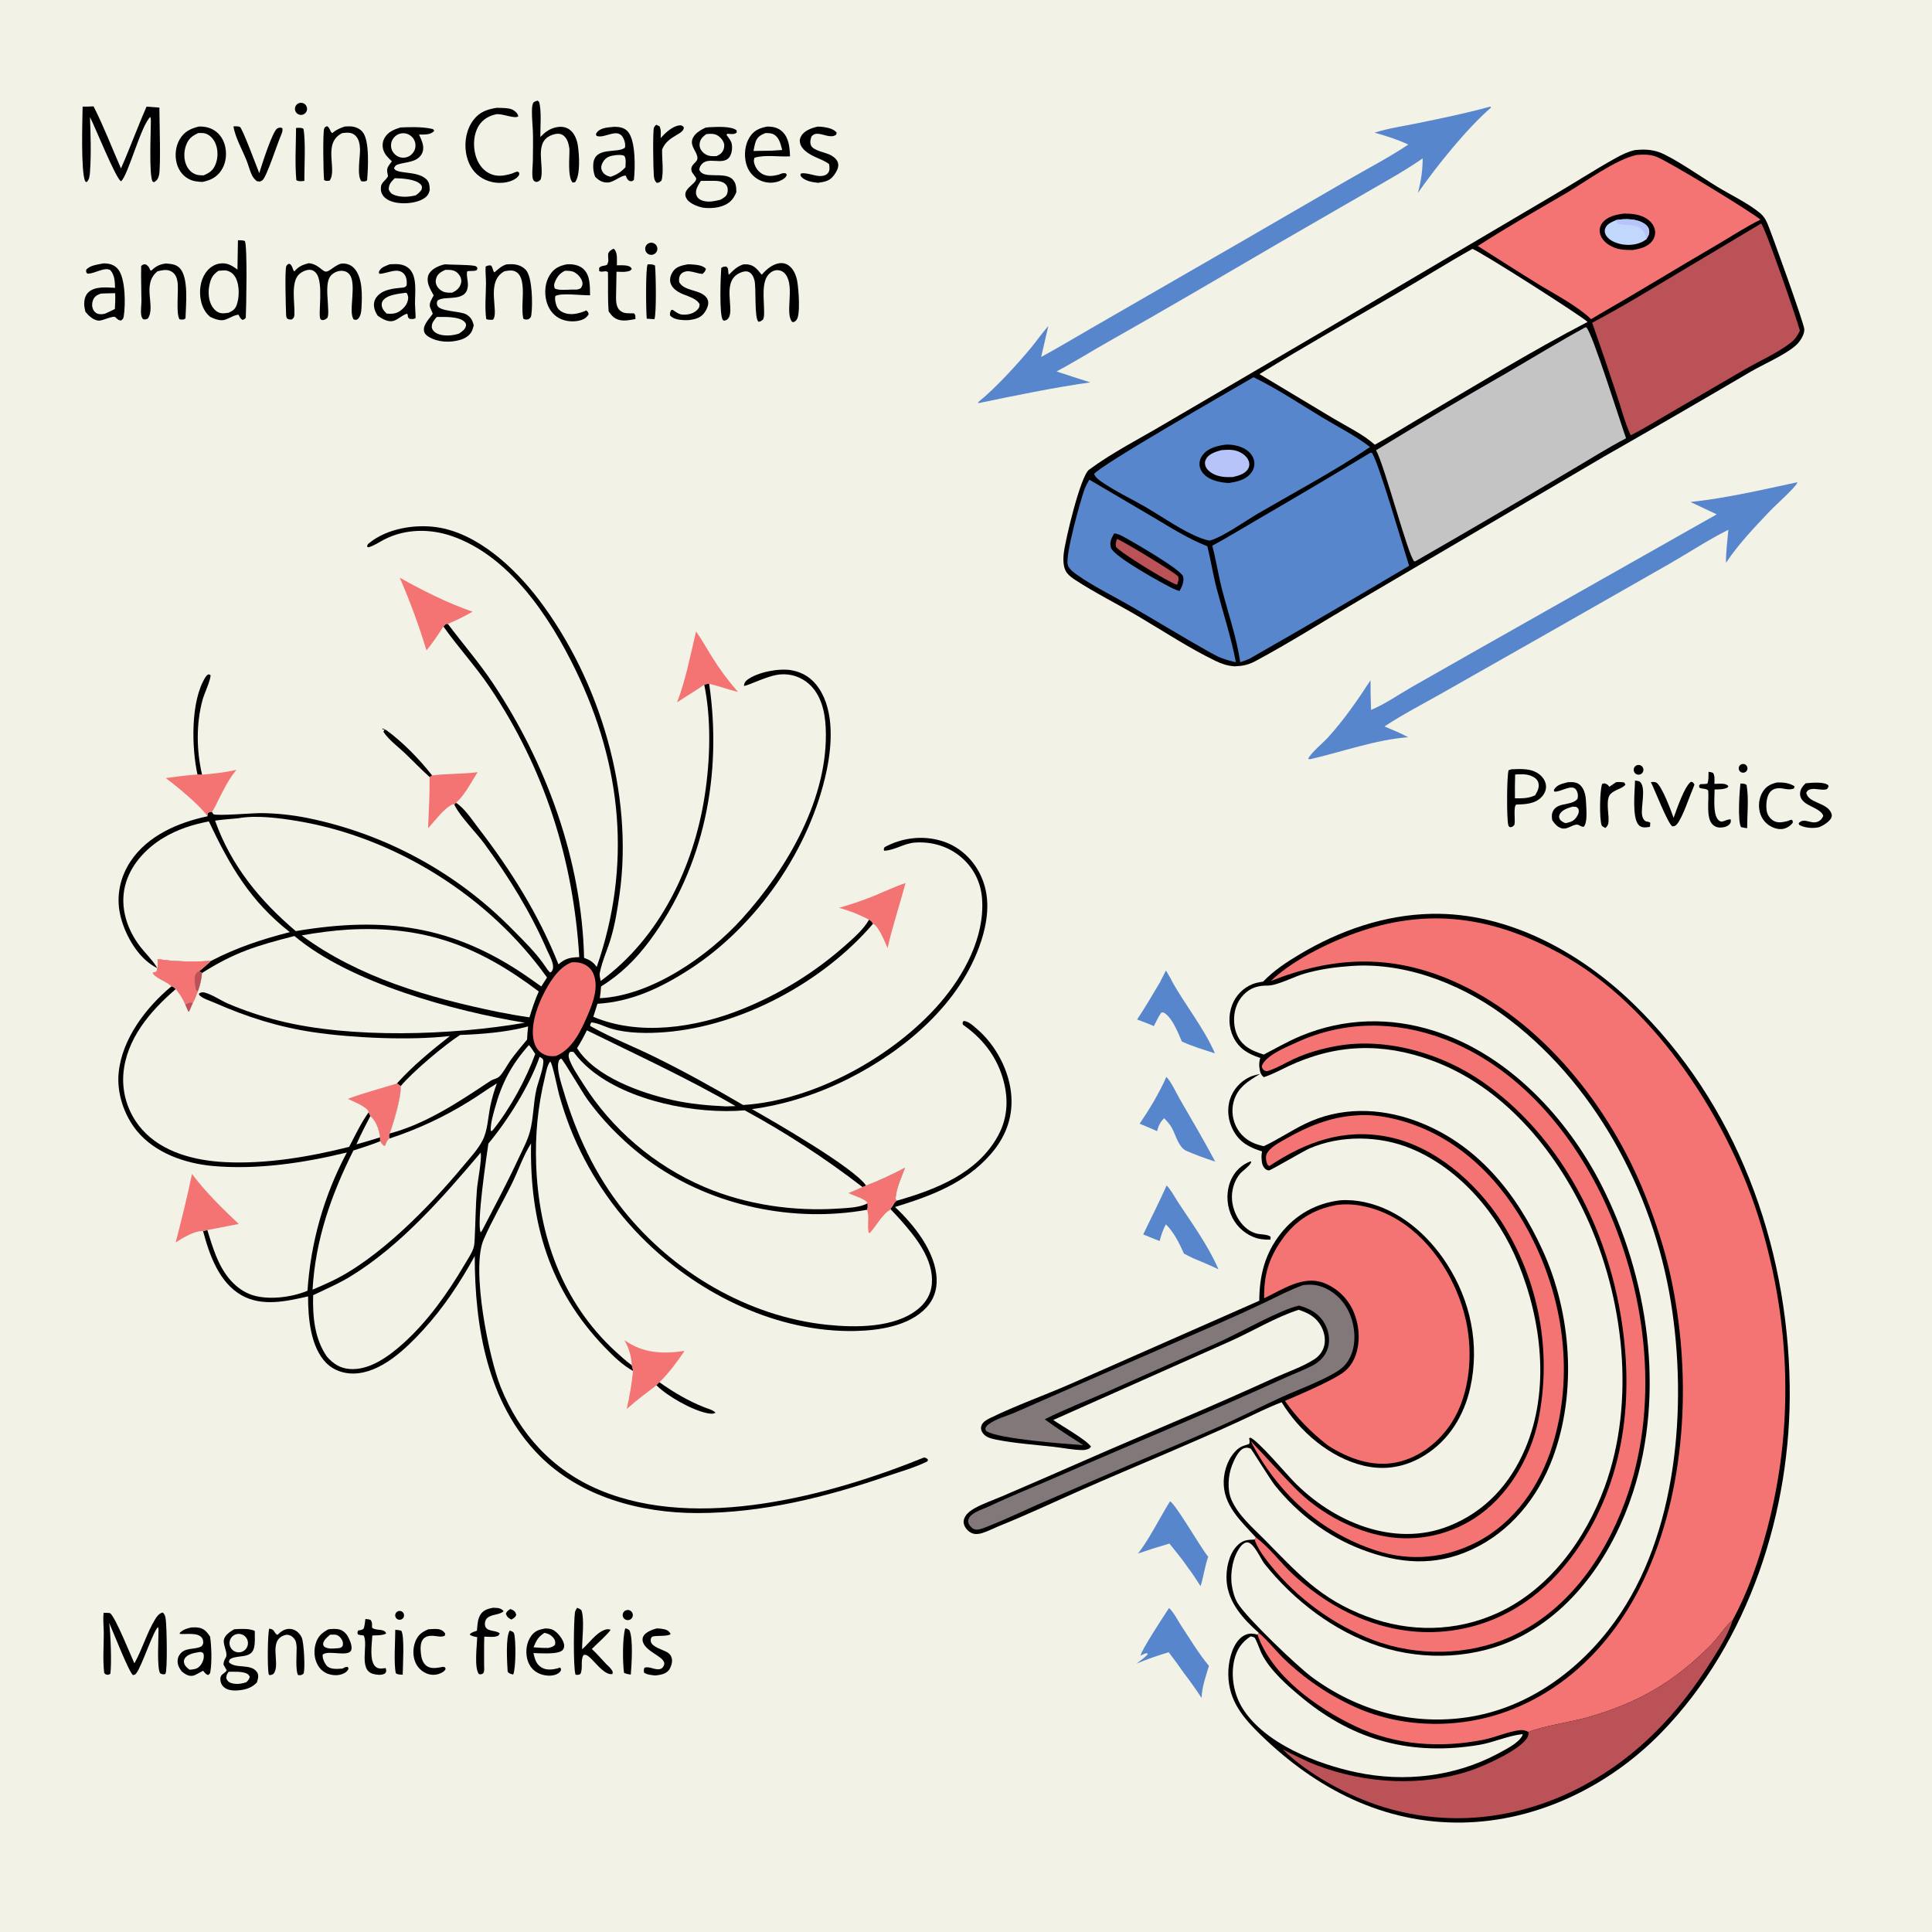 <?xml version="1.0" encoding="utf-8" ?>
<svg xmlns="http://www.w3.org/2000/svg" xmlns:xlink="http://www.w3.org/1999/xlink" width="1024" height="1024">
	<path fill="#F3F2E7" d="M0 0L1024 0L1024 1024L0 1024L0 0Z"/>
	<path d="M669.518 520.248C675.245 514.293 681.912 509.929 688.971 505.725C710.155 493.109 733.945 484.849 758.758 484.347C799.02 483.534 837.222 504.473 865.511 531.822C920.27 584.762 947.454 659.059 948.58 734.449C949.566 800.412 927.12 870.409 880.572 918.274C853.01 946.615 814.836 965.357 774.996 965.991C733.353 966.654 697.495 948.058 668.315 919.654C658.808 910.4 651.205 901.471 651.022 887.528C650.941 881.38 652.606 873.036 657.088 868.579C658.74 866.937 661.04 865.747 663.409 865.849C664.445 865.885 665.471 866.065 666.458 866.385L667.22 865.472C658.952 858.157 650.908 849.379 650.119 837.845C649.705 831.789 651.222 824.038 655.477 819.491C658.459 816.303 660.957 816.089 665.059 815.982L665.639 814.902C657.691 806.155 648.093 797.716 648.597 784.796C648.828 778.867 651.265 772.125 655.861 768.184C657.13 767.096 658.198 766.577 659.762 766.086C660.541 765.841 661.313 765.572 662.09 765.323C662.509 764.254 662.25 763.365 662.081 762.264L662.763 761.978C667.001 763.813 681.153 780.513 685.376 784.896C706.082 806.392 738.525 820.453 767.784 808.889C787.068 801.269 800.359 786.732 808.419 767.768C821.623 736.701 817.057 699.818 804.644 669.447C794.154 643.781 774.024 619.592 747.923 608.782C731.229 601.868 710.71 601.508 693.993 608.72C691.267 609.896 673.432 620.343 672.594 620.351C671.986 620.356 671.44 619.968 670.863 619.777C668.926 617.971 668.774 616.217 668.636 613.679C668.571 612.486 668.703 611.443 668.897 610.27C662.282 608.184 657.129 605.595 653.679 599.204C650.928 594.108 650.14 588.019 651.977 582.481C653.669 577.479 657.277 573.351 662.009 571.005C663.847 570.107 665.918 569.664 667.897 569.184C661.565 573.061 655.825 576.342 653.81 584.094C652.574 588.911 653.304 594.023 655.839 598.302C658.778 603.288 663.268 605.948 668.786 607.267C669.14 607.351 669.496 607.429 669.852 607.503C677.279 604.018 684.215 599.317 691.641 595.689C710.241 586.602 731.115 587.06 750.275 594.052C782.482 605.805 803.733 632.266 817.618 662.645C832.915 696.115 835.921 738.112 822.942 772.842C815.078 793.886 800.412 812.035 779.731 821.462C760.182 830.373 741.515 828.766 721.892 821.311C703.603 814.363 687.934 802.432 675.672 787.229C673.792 784.898 663.225 768.03 663.016 767.897C662.064 767.288 660.527 767.185 659.494 767.528C656.421 768.546 654.088 773.861 652.972 776.747C650.926 782.043 650.364 789.521 652.68 794.868C656.26 803.134 663.853 809.57 670.079 815.858C687.732 833.687 699.534 847.417 724.257 856.699C747.053 865.256 771.604 865.066 793.879 854.857C821.22 842.325 840.342 815.857 850.478 788.22C867.114 742.859 860.657 687.576 840.53 644.319C824.05 608.9 796.286 575.697 758.777 562.025C732.646 552.5 708.083 553.288 682.843 565.117C678.538 567.135 674.406 569.476 669.857 570.923C668.057 569.574 667.744 567.772 667.481 565.598C667.284 563.976 667.485 562.287 667.972 560.73C661.71 558.713 656.704 555.858 653.694 549.679C651.155 544.468 650.99 538.186 653.009 532.774C654.884 527.735 658.775 523.705 663.746 521.656C665.595 520.907 667.561 520.579 669.518 520.248Z"/>
	<path fill="#F37473" d="M673.498 520.001C686.246 507.761 708.737 497.242 725.498 492.198C761.918 481.236 793.995 487.51 826.756 505.31C877.693 532.984 917.286 595.079 933.385 649.47C949.083 702.503 950.765 756.908 936.639 810.391C932.258 826.977 926.573 843.513 918.378 858.628C918.147 858.833 917.912 859.034 917.685 859.242C913.648 862.95 910.562 868.099 906.602 872.075C887.053 891.7 868.044 902.624 841.476 910.201C832.781 912.68 816.961 914.968 810.147 918.011C808.639 917.259 807.387 916.81 805.671 917.006C799.354 917.731 792.738 920.802 786.391 922.076C763.337 926.703 739.344 925.033 717.998 914.773C697.676 905.005 674.231 888.388 666.458 866.385L667.22 865.472C671.82 869.364 675.758 874.471 680.068 878.742C691.312 889.701 704.403 898.59 718.737 905C744.428 916.378 775.013 916.38 801.031 906.176C834.869 892.905 859.105 865.2 873.447 832.459C894.309 784.832 896.447 726.165 885.342 675.842C882.234 661.758 877.615 647.782 872.343 634.372C853.745 587.064 816.997 540.222 769.47 519.668C736.708 505.5 706.095 506.991 673.498 520.001Z"/>
	<path fill="#F37473" d="M665.639 814.902C672.649 819.934 678.936 828.594 685.475 834.619C709.02 856.31 739.644 869.207 771.91 863.856C798.634 859.425 819.677 844.102 835.154 822.224C861.541 784.921 866.448 739.494 858.717 695.413C850.402 647.996 826.068 601.572 786.001 573.528C764.312 558.348 734.792 549.66 708.41 554.404C700.701 555.79 692.698 558.036 685.589 561.358C681.447 563.294 677.202 565.869 672.9 567.353C671.624 567.794 671.015 568.016 669.832 567.129C668.937 566.459 668.929 565.9 668.806 564.893C670.869 559.357 681.942 554.911 687.183 552.512C712.296 541.019 739.306 540.95 765.045 550.56C804.958 565.462 834.227 600.996 851.382 638.887C873.191 687.058 879.89 746.385 861.051 796.666C849.891 826.455 830.437 853.99 800.741 867.448C778.188 877.669 750.761 877.995 727.656 869.231C706.592 861.028 688.012 847.509 673.726 829.991C670.732 826.268 667.41 821.99 665.533 817.566C665.312 817.046 665.162 816.537 665.059 815.982L665.639 814.902Z"/>
	<path fill="#BB5257" d="M918.378 858.628C916.111 866.215 911.03 874.058 906.806 880.759C889.544 908.144 868.171 930.853 839.421 946.321C806.553 964.006 769.386 968.781 733.501 957.853C715.054 952.235 693.586 940.692 679.733 927.121C685.949 930.245 692.115 933.469 698.64 935.908C723.994 945.387 753.509 947.071 779.346 938.464C786.614 936.043 805.932 927.513 809.658 920.685C810.114 919.849 810.14 918.943 810.147 918.011C816.961 914.968 832.781 912.68 841.476 910.201C868.044 902.624 887.053 891.7 906.602 872.075C910.562 868.099 913.648 862.95 917.685 859.242C917.912 859.034 918.147 858.833 918.378 858.628Z"/>
	<path fill="#F3F2E7" d="M713.765 512.2C742.639 509.329 772.667 520.655 795.819 537.345C844.744 572.614 876.124 631.313 885.624 690.239C894.422 744.804 889.159 813.496 855.737 859.664C837.21 885.257 809.961 905.24 778.241 910.111C748.467 914.684 719.582 906.713 695.412 888.963C687.764 883.346 660.893 857.685 656.038 849.779C654.307 846.962 653.346 843.352 652.872 840.088C651.935 833.629 653.407 824.886 657.61 819.601C658.481 818.506 659.791 817.409 661.286 817.513C664.467 817.734 668.083 825.905 670.04 828.655C685.72 848.327 707.036 864.709 731.113 872.598C755.169 880.481 782.915 879.172 805.59 867.61C835.458 852.381 855.332 822.215 865.494 791.021C882.7 738.207 873.702 676.913 848.756 628.035C830.511 592.288 799.403 558.967 760.394 546.473C736.845 538.93 712.423 539.548 689.518 549.041C682.726 551.856 676.342 555.578 669.812 558.938C666.344 557.833 662.802 556.555 659.959 554.21C656.161 551.075 654.434 546.67 654.127 541.833C653.792 536.543 655.283 531.248 658.995 527.356C662.631 523.544 666.768 522.329 671.897 522.377C676.848 522.423 685.884 517.629 691.215 516.095C698.622 513.963 706.088 512.771 713.765 512.2Z"/>
	<path fill="#F37473" d="M718.515 591.204C727.191 590.402 736.702 592.106 744.973 594.668C774.523 603.823 796.274 626.368 810.463 653.223C828.729 687.793 834.52 728.666 822.75 766.386C816.149 787.54 802.726 807.042 782.702 817.349C765.815 826.041 747.329 827.692 729.225 821.761C699.69 812.087 676.894 791.193 662.827 763.681C670.702 771.873 678.184 780.414 686.161 788.515C697.969 800.601 713.994 809.839 730.498 813.584C747.996 817.701 766.415 814.5 781.497 804.72C798.961 793.482 810.922 773.238 815.238 753.208C822.83 716.564 815.722 678.405 795.445 646.953C782.01 626.491 760.308 607.466 735.753 602.573C712.232 597.887 692.145 605.167 672.83 618.006L671.965 617.573C671.563 616.75 671.256 616.05 671.112 615.137C670.802 613.175 670.998 611.734 672.289 610.154C674.565 607.37 678.279 605.453 681.354 603.691C692.998 597.016 705.027 592.093 718.515 591.204Z"/>
	<path fill="#F3F2E7" d="M662.865 867.317C663.384 867.412 664.548 867.635 664.957 868.017C665.689 868.7 667.921 874.864 668.568 876.195C673.04 885.393 682.725 893.777 690.493 900.153C718.147 922.852 748.62 930.661 783.868 924.847C791.647 923.564 799.267 919.915 806.97 919.134L807.001 919.631C804.848 924.121 798.007 927.133 793.761 929.549C770.769 941.734 744.313 944.724 718.951 939.383C698.399 935.055 670.779 924.386 658.847 905.855C654.067 898.431 652.181 888.584 654.17 879.939C655.454 874.36 658.051 870.411 662.865 867.317Z"/>
	<path d="M316.277 512.491C334.848 458.969 329.735 405.951 305.13 355.227C291.556 327.244 270.222 294.796 239.609 284.174C228.023 280.153 214.907 280.216 203.811 285.871C200.986 287.31 198.383 289.229 195.3 290.068L194.573 289.767C194.716 288.631 194.849 288.512 195.782 287.756C205.099 280.203 219.416 277.821 231.007 279.367C252.843 282.279 272.778 300.947 285.586 317.817C318.049 360.573 335.882 420.701 328.371 474.022C327.257 481.935 325.97 490.05 323.65 497.705C321.89 503.51 319.069 509.655 317.92 515.56C317.642 516.989 318.094 518.524 318.398 519.925C349.699 497.036 367.688 459.457 373.521 421.723C376.417 402.995 377.09 381.479 373.267 362.866C374.081 362.543 375.01 362.517 375.877 362.41C382.849 410.188 373.442 459.37 344.368 498.567C337.122 508.336 328.98 516.436 318.584 522.818C318.403 524.909 318.258 527.002 317.916 529.074C345.312 527.714 375.308 506.759 393.158 487.072C417.258 460.492 439.445 422.522 437.632 385.505C437.223 377.157 435.215 368.259 428.71 362.454C424.588 358.804 419.155 356.995 413.668 357.447C406.92 357.948 396.67 363.462 394.303 363.545C394.462 362.031 394.878 361.221 396.125 360.29C401.598 356.203 412.855 354.078 419.463 355.237C425.768 356.343 430.547 359.582 434.072 364.851C442.186 376.98 440.983 394.935 438.116 408.513C429.358 450 401.091 490.826 365.412 513.824C350.349 523.534 334.784 530.955 316.656 532.022L314.467 538.918C338.816 549.272 368.88 544.664 392.881 535.033C413.429 526.859 432.371 515.12 448.835 500.357C452.982 496.663 457.874 492.338 460.611 487.436C461.706 488.106 462.192 488.429 462.722 489.615C436.394 520.434 393.13 543.826 352.602 547.057C343.533 547.779 332.877 547.783 324.066 545.235C320.757 544.279 316.846 542.156 313.48 541.896C312.959 542.747 312.712 542.781 312.854 543.811C323.7 549.941 335.557 554.552 346.743 560.047C362.65 567.861 378.571 576.698 393.855 585.667L394.57 585.622C431.853 583.125 473.798 559.737 498.038 531.82C510.95 516.95 521.92 496.798 520.535 476.52C519.946 467.886 516.176 460.164 509.618 454.494C502.733 448.541 493.746 445.897 484.713 446.595C479.172 447.024 473.978 450.766 468.598 450.903C468.296 449.829 468.426 449.961 468.843 449.011C478.217 443.959 489.024 442.63 499.248 445.754C507.94 448.411 515.039 454.733 519.197 462.758C525.18 474.305 523.891 487.008 519.977 498.992C509.297 531.701 479.714 556.625 449.749 571.713C433.848 579.72 416.221 585.509 398.549 587.855C410.362 594.553 452.44 618.734 459.066 628.413C466.172 625.681 472.88 622.53 479.625 618.985C477.822 623.966 474.715 630.423 474.67 635.694L475.379 636.38C496.015 630.451 518.062 621.965 528.988 601.951C534.362 592.107 534.604 581.547 531.349 570.96C527.747 559.243 520.333 550.03 510.349 543.1C510.103 542.037 510.091 542.114 510.655 541.179C513.058 540.979 516.06 543.873 517.82 545.378C527.875 553.973 535.16 567.772 536.042 581.011C536.832 592.885 532.699 603.083 524.92 611.945C511.525 627.205 493.248 633.941 474.374 639.733C484.365 649.102 495.866 663.367 496.434 677.756C496.664 683.577 494.959 688.792 490.962 693.079C481.823 702.879 465.794 705.203 453.109 705.452C412.195 706.254 371.422 686.381 342.532 658.284C324.936 641.192 311.174 620.555 302.159 597.741C300.005 592.169 298.111 586.5 296.483 580.752C295.551 577.491 292.964 564.053 291.656 562.624C290.028 564.377 289.387 568.578 288.808 570.956C285.06 586.354 283.605 601.369 284.171 617.201C285.518 654.824 297.928 690.191 326.067 716.151C328.856 718.724 331.804 721.356 334.843 723.622C335.166 724.659 335.487 725.543 335.534 726.638C329.891 723.487 325.169 718.894 320.704 714.271C291.102 683.622 280.662 647.77 281.473 606.019C277.384 612.425 274.699 620.477 271.308 627.364C266.429 637.276 260.731 646.869 256.334 657.007C249.594 672.548 259.112 719.566 265.343 735.093C275.363 760.064 292.919 779.314 317.922 789.796C369.857 811.57 439.908 792.733 489.719 772.517C490.969 772.759 491.023 772.744 491.864 773.689L491.537 774.555C484.932 777.857 477.364 779.93 470.372 782.333C437.801 793.53 404.251 801.937 369.588 801.955C339.505 801.97 307.523 793.348 285.864 771.467C258.392 743.712 251.609 703.284 251.623 665.72C243.863 679.817 235 693.263 224.067 705.13C214.978 714.996 201.874 727.71 187.504 728.003C182.198 728.111 176.77 726.277 172.987 722.482C164.534 714.001 163.268 698.349 163.288 687.111C151.855 689.703 139.01 692.677 128.136 686.578C116.134 679.847 110.928 665.041 107.647 652.518L109.883 651.942C111.273 656.509 112.697 661.076 114.468 665.513C117.89 674.089 123.468 682.318 132.339 685.911C141.034 689.431 154.509 687.708 162.985 684.12C164.659 658.486 171.772 633.503 183.851 610.832C161.209 616.383 136.075 620.121 112.748 617.989C98.086 616.649 82.215 611.159 72.591 599.44C65.752 591.112 61.811 579.343 62.888 568.563C64.692 550.528 77.421 533.92 90.927 522.725C88.088 519.908 83.745 519.177 81.036 515.933L81.179 515.262C82.287 515.361 81.718 515.419 82.878 515.017C83.902 513.056 83.547 510.506 83.525 508.336C92.596 509.733 102.684 509.875 111.833 509.302C125.564 502.186 138.717 497.857 153.603 494.047C132.545 477.512 121.914 459.036 110.69 435.358C102.076 437.031 94.068 439.575 86.514 444.139C77.039 449.865 68.82 458.839 66.216 469.839C63.541 481.144 67.388 492.733 74.333 501.74C77.178 505.43 80.638 508.621 83.079 512.615C83.186 512.789 83.287 512.967 83.39 513.143C82.554 512.706 81.733 512.255 80.933 511.752C72.171 506.24 65.746 494.388 63.627 484.487C61.552 474.799 63.653 464.981 69.068 456.728C78.13 442.917 94.409 435.936 110.004 432.642C109.887 432.077 110.004 431.639 110.092 431.075C111.008 430.294 111.107 430.341 112.324 430.262L113.058 431.538C115.329 432.58 134.167 430.88 138.745 430.968C146.755 431.082 154.739 431.92 162.598 433.473C204.178 441.848 242.269 462.559 271.903 492.905C277.747 498.789 284.54 505.458 289.109 512.363C289.86 513.5 290.541 514.441 291.497 515.411L292.149 515.195C292.467 514.749 292.789 514.357 292.959 513.817C293.889 510.872 291.124 506.296 289.965 503.625C281.183 483.392 269.786 465.023 256.761 447.233C252.575 441.517 244.187 433.063 241.236 427.317C241.087 427.027 240.948 426.732 240.804 426.44L241.637 425.464C246.231 428.329 250.287 434.656 253.599 438.947C270.864 461.319 285.529 484.799 296.005 511.116C299.604 507.935 302.369 507.435 307.019 507.296C303.904 455.506 288.528 407.16 259.422 364.032C251.983 353.009 242.98 343.269 235.329 332.489L235.028 332.059L236.312 330.675L237.38 330.685C245.15 341.055 253.789 350.969 260.992 361.734C289.55 404.414 308.388 456.024 309.572 507.687C312.754 508.837 314.266 509.802 316.277 512.491Z"/>
	<path fill="#F3F2E7" d="M107.063 515.717C124.777 504.505 136.127 501.265 156.047 496.103C185.492 520.93 240.485 535.911 278.206 542.074C239.482 548.75 186.123 550.584 147.939 541.009C138.654 538.701 129.567 535.656 120.766 531.904C116.938 530.233 112.412 527.103 108.479 526.08C107.317 525.778 106.666 525.969 105.616 526.454L105.444 527.15C106.94 529.162 111.142 530.345 113.51 531.391C130.608 538.947 147.509 544.341 166.025 547.081C187.012 550.186 217.639 551.541 238.445 549.112C228.602 556.861 218.745 564.91 210.36 574.265L212.389 575.661C212.741 581.556 208.598 595.063 206.562 600.758C206.028 602.056 206.072 602.077 206.463 603.433C206.296 603.56 206.117 603.673 205.961 603.813C205.123 604.563 204.923 605.316 204.493 606.304C204.327 606.684 204.149 607.059 203.978 607.437C202.717 606.915 202.217 605.97 201.489 604.886L201.445 602.821C200.764 598.332 199.596 594.735 196.327 591.478L195.368 589.556C191.316 595.25 188.291 601.682 185.055 607.858C163.905 613.175 140.93 617.067 119.059 615.945C103.365 615.139 86.086 610.846 75.278 598.605C68.213 590.627 64.641 580.149 65.361 569.517C66.767 550.802 79.573 535.93 93.136 524.254C92.401 523.51 91.961 522.988 90.927 522.725C88.088 519.908 83.745 519.177 81.036 515.933L81.179 515.262C82.287 515.361 81.718 515.419 82.878 515.017C83.902 513.056 83.547 510.506 83.525 508.336C92.596 509.733 102.684 509.875 111.833 509.302C109.762 511.129 107.702 513.153 105.492 514.798L107.063 515.717Z"/>
	<path fill="#F37473" d="M83.525 508.336C92.596 509.733 102.684 509.875 111.833 509.302C109.762 511.129 107.702 513.153 105.492 514.798L107.063 515.717C106.798 519.153 106.019 522.389 104.807 525.61C104.047 527.531 103.387 529.663 102.338 531.44C100.565 531.044 99.731 531.533 98.131 532.36C96.864 529.313 95.22 526.787 93.136 524.254C92.401 523.51 91.961 522.988 90.927 522.725C88.088 519.908 83.745 519.177 81.036 515.933L81.179 515.262C82.287 515.361 81.718 515.419 82.878 515.017C83.902 513.056 83.547 510.506 83.525 508.336Z"/>
	<path fill="#BB5257" d="M104.807 525.61C104.413 525.286 104.09 524.83 103.759 524.441C103.437 522.181 102.758 518.925 103.534 516.751C103.994 515.465 104.361 515.337 105.492 514.798L107.063 515.717C106.798 519.153 106.019 522.389 104.807 525.61Z"/>
	<path fill="#F37473" d="M184.363 582.409C192.782 579.274 201.759 576.932 210.36 574.265L212.389 575.661C212.741 581.556 208.598 595.063 206.562 600.758C206.028 602.056 206.072 602.077 206.463 603.433C206.296 603.56 206.117 603.673 205.961 603.813C205.123 604.563 204.923 605.316 204.493 606.304C204.327 606.684 204.149 607.059 203.978 607.437C202.717 606.915 202.217 605.97 201.489 604.886L201.445 602.821C200.764 598.332 199.596 594.735 196.327 591.478L195.368 589.556C195.347 589.435 195.343 589.309 195.304 589.191C194.445 586.586 186.919 583.682 184.363 582.409Z"/>
	<path fill="#BB5257" d="M98.131 532.36C99.731 531.533 100.565 531.044 102.338 531.44L100.299 536.072L99.777 536.185C99.194 534.925 98.645 533.649 98.131 532.36Z"/>
	<path fill="#F3F2E7" d="M472.157 641.058C473.905 642.858 475.614 644.696 477.283 646.569C485.364 655.686 494.979 667.542 493.898 680.581C493.451 685.965 490.738 690.411 486.603 693.796C474.244 703.912 453.369 703.725 438.302 702.154C396.419 697.787 356.707 674.239 330.533 641.591C315.445 622.772 305.416 601.077 298.614 578.047C297.492 574.251 295.044 567.102 295.937 563.175C296.237 561.856 296.371 561.683 297.453 561.056C298.534 561.708 308.944 579.436 311.238 582.6C320.622 595.546 332.773 607.499 345.829 616.637C378.191 639.288 420.656 648.174 459.52 641.215C460.117 640.101 459.858 638.988 459.822 637.741C458.808 635.418 452.298 633.703 449.786 632.345C452.237 631.274 454.692 630.215 457.154 629.17L459.066 628.413C466.172 625.681 472.88 622.53 479.625 618.985C477.822 623.966 474.715 630.423 474.67 635.694L475.379 636.38C473.587 637.348 473.518 639.223 471.949 640.468C472.063 640.988 471.947 640.815 472.157 641.058Z"/>
	<path fill="#F37473" d="M459.066 628.413C466.172 625.681 472.88 622.53 479.625 618.985C477.822 623.966 474.715 630.423 474.67 635.694L475.379 636.38C473.587 637.348 473.518 639.223 471.949 640.468C472.063 640.988 471.947 640.815 472.157 641.058C468.026 642.928 464.236 650.16 460.997 653.538L460.412 653.301C459.577 649.59 460.765 645.31 459.746 641.794C459.688 641.595 459.595 641.408 459.52 641.215C460.117 640.101 459.858 638.988 459.822 637.741C458.808 635.418 452.298 633.703 449.786 632.345C452.237 631.274 454.692 630.215 457.154 629.17L459.066 628.413Z"/>
	<path fill="#F3F2E7" d="M459.822 637.741C459.32 638.04 458.808 638.298 458.262 638.509C454.095 640.121 448.724 640.281 444.3 640.572C420.426 642.14 395.466 638.532 373.396 629.155C346.771 617.76 324.248 598.529 308.821 574.019C306.387 570.139 303.497 566.064 301.883 561.77C301.302 560.225 301.151 559.264 301.833 557.759C302.725 557.356 303.03 557.442 303.977 557.535C306.423 560.903 309.517 564.088 312.714 566.75C333.06 583.694 368.86 590.704 394.711 588.503C416.572 600.379 437.452 613.978 457.154 629.17C454.692 630.215 452.237 631.274 449.786 632.345C452.298 633.703 458.808 635.418 459.822 637.741Z"/>
	<path fill="#F3F2E7" d="M206.463 603.433C221.373 598.548 235.638 591.88 248.948 583.573C253.825 580.587 258.449 577.149 263.345 574.226C261.878 578.258 260.692 582.234 259.84 586.441C258.688 592.124 258.437 599.248 255.803 604.374C253.205 609.43 248.779 614.076 245.164 618.427C227.557 639.618 200.289 667.633 175.068 679.371C171.955 680.809 168.821 682.201 165.667 683.546C167.174 657.051 175.525 633.312 187.316 609.793C192.099 608.282 196.825 606.746 201.489 604.886C202.217 605.97 202.717 606.915 203.978 607.437C204.149 607.059 204.327 606.684 204.493 606.304C204.923 605.316 205.123 604.563 205.961 603.813C206.117 603.673 206.296 603.56 206.463 603.433Z"/>
	<path fill="#F3F2E7" d="M279.912 544.029C279.679 546.354 279.425 548.668 279.354 551.005C276.367 554.584 273.349 558.145 270.618 561.926C268.797 564.448 266.805 568.56 264.614 570.618C263.488 571.675 261.255 572.021 259.882 572.932C243.482 583.815 225.848 595.678 206.562 600.758C208.598 595.063 212.741 581.556 212.389 575.661C218.417 568.329 235.65 553.798 243.855 548.555C255.475 548.142 268.678 547.082 279.912 544.029Z"/>
	<path fill="#F3F2E7" d="M196.327 591.478C199.596 594.735 200.764 598.332 201.445 602.821C197.285 604.125 193.106 605.363 188.908 606.535C191.188 601.397 193.698 596.444 196.327 591.478Z"/>
	<path fill="#F3F2E7" d="M126.206 433.701C135.802 431.944 147.924 433.547 157.486 435.132C209.515 443.752 259.342 475.136 289.927 518.101L286.881 522.847L280.23 518.151C240.181 490.238 203.639 485.663 156.76 493.503C137.734 477.362 122.439 458.745 113.988 434.944C118.02 434.358 122.148 434.099 126.206 433.701Z"/>
	<path fill="#F3F2E7" d="M254.804 610.895C255.355 615.554 253.215 625.263 252.784 630.506C252.076 639.121 252.035 647.783 251.604 656.414C251.519 658.127 251.479 659.936 250.924 661.576C249.941 664.486 247.784 667.612 246.227 670.255C237.39 685.262 226.738 700.319 213.744 712C206.286 718.704 195.906 726.455 185.264 725.594C180.113 725.177 176.568 722.778 173.245 718.992C166.692 709.606 165.649 697.563 165.979 686.474C172.672 683.245 179.283 680.477 185.667 676.581C212.461 660.228 234.704 634.6 254.804 610.895Z"/>
	<path fill="#F3F2E7" d="M184.53 492.714C225.159 490.443 253.646 501.463 285.566 525.503C283.52 529.981 282.074 534.532 280.622 539.223C275.066 538.424 269.58 537.44 264.072 536.358C227.382 528.792 190.417 518.274 159.888 495.779C168.11 494.331 176.194 493.238 184.53 492.714Z"/>
	<path fill="#F37473" d="M303.077 510.043C304.859 509.956 306.671 510.006 308.372 510.588C311.167 511.542 313.351 513.386 314.518 516.126C317.348 522.768 314.529 530.934 311.848 537.191C308.248 545.595 303.656 556.054 294.651 559.706C292.262 559.945 290.418 559.855 288.229 558.779C285.748 557.559 284.191 555.664 283.312 553.05C280.743 545.415 284.118 534.967 287.503 528.016C290.702 521.448 295.859 512.559 303.077 510.043Z"/>
	<path fill="#F3F2E7" d="M311.043 546.095C337.541 559.176 364.251 571.397 389.852 586.256L384.704 586.403C375.045 585.947 365.625 585.104 356.161 582.969C339.481 579.205 315.401 570.717 305.844 555.54C307.801 552.469 309.465 549.376 311.043 546.095Z"/>
	<path fill="#F3F2E7" d="M286.009 560.15C286.624 560.55 287.672 560.938 287.87 561.686C288.657 564.672 285.205 573.61 284.406 576.947C282.598 584.498 282.857 592.568 280.812 599.98C279.481 604.8 276.89 609.549 274.78 614.094C268.768 627.044 262.067 639.584 255.496 652.252L254.788 653.184C252.472 648.898 257.881 612.931 258.847 606.123C269.06 593.925 280.766 575.284 286.009 560.15Z"/>
	<path fill="#F3F2E7" d="M280.324 553.9C281.59 555.249 282.625 557.104 283.688 558.634C278.768 572.13 270.456 587.411 261.464 598.674L260.641 599.502L260.097 599.326C259.968 595.376 261.265 591.132 262.311 587.336C266.014 573.907 271.091 564.286 280.324 553.9Z"/>
	<path d="M866.452 79.575C870.877 79.074 875.165 79.156 879.405 80.671C886.555 83.225 902.84 94.511 910.221 99.002C917.543 103.457 926.341 107.536 932.893 112.967C934.809 114.556 935.743 116.159 936.747 118.4C938.594 122.52 956.148 171.288 956.319 174.47C956.462 177.125 954.388 180.451 952.621 182.295C947.73 187.402 934.664 193.055 927.941 196.972C902.098 212.165 876.154 227.184 850.109 242.028L719.322 318.833C701.352 329.324 683.598 340.694 665.248 350.48C661.547 352.454 658.411 353.027 654.297 353.16C650.551 352.881 647.653 351.911 644.306 350.313C630.552 343.742 616.126 334.191 602.873 326.407C592.018 320.032 580.425 314.253 569.9 307.396C568.358 306.392 566.728 305.201 565.578 303.753C563.366 300.967 563.449 296.413 563.84 293.073C564.663 286.038 572.651 252.349 577.215 248.964C589.611 239.769 604.061 232.485 617.351 224.592L700.762 175.757L823.477 103.374C834.479 96.95 845.205 89.965 856.342 83.784C859.634 81.957 862.751 80.422 866.452 79.575Z"/>
	<path fill="#F3F2E7" d="M780.411 131.913C784.4 133.181 838.327 167.521 841.445 170.634C811.411 186.211 781.325 204.737 752.03 221.915C744.237 226.485 736.6 231.364 728.681 235.71C722.59 230.244 714.059 226.156 706.994 221.939L667.528 198.277C691.232 183.674 715.654 169.89 739.735 155.908C753.344 148.006 766.687 139.601 780.411 131.913Z"/>
	<path fill="#C5C4C4" d="M840.345 173.439L840.862 173.618C844.082 176.697 858.808 223.929 861.845 232.284C851.393 237.759 841.233 244.262 831.035 250.214C804.204 266.175 777.249 281.928 750.175 297.472L749.604 297.537C746.459 295.064 734.049 247.335 729.351 238.634C752.167 224.659 775.197 211.036 798.432 197.768C812.38 189.64 826.18 181.183 840.345 173.439Z"/>
	<path fill="#F37473" d="M867.51 82.108C871.01 81.877 874.281 81.756 877.655 82.963C883.792 85.157 927.369 111.735 933.066 116.407C925.05 120.394 917.299 125.516 909.553 130.027C888.869 142.071 868.506 154.623 847.741 166.531L843.338 169.151C835.163 161.561 824.508 156.245 815.031 150.429C804.366 143.885 793.857 137.044 783.261 130.385C798.513 120.545 814.312 111.607 829.975 102.453C840.442 96.336 856.139 84.548 867.51 82.108Z"/>
	<path d="M860.879 113.184C865.045 113.228 869.179 113.6 872.773 115.909C874.951 117.309 876.74 119.442 877.166 122.056C877.48 123.996 876.999 125.981 875.831 127.563C873.397 130.919 869.237 131.883 865.395 132.515C860.763 132.538 856.757 132.372 852.718 129.756C850.479 128.305 848.511 126.176 847.993 123.48C847.628 121.581 848.098 119.71 849.255 118.168C851.88 114.67 856.794 113.677 860.879 113.184Z"/>
	<path fill="#C1D7FC" d="M856.577 116.631C861.393 115.818 867.807 115.797 871.949 118.833C873.028 119.624 873.837 120.654 874.073 122.004C874.412 123.947 873.482 125.413 872.44 126.943C869.174 129.473 864.452 130.17 860.45 129.623C857.343 129.198 853.176 127.779 851.376 124.988C850.669 123.892 850.334 122.733 850.68 121.434C851.41 118.694 854.276 117.691 856.577 116.631Z"/>
	<path fill="#B6C4FA" d="M856.577 116.631C861.393 115.818 867.807 115.797 871.949 118.833C873.028 119.624 873.837 120.654 874.073 122.004C874.412 123.947 873.482 125.413 872.44 126.943C872.231 125.797 872.034 124.571 871.554 123.504C869.041 117.919 861.895 120.008 857.295 118.42L856.577 116.631Z"/>
	<path fill="#BB5257" d="M933.444 118.461C935.597 120.574 952.255 168.753 953.964 175.227C952.789 177.748 951.516 179.783 949.291 181.517C941.716 187.423 932.085 191.492 923.79 196.358L884.349 219.335C877.697 223.153 871.158 227.27 864.299 230.703C861.315 224.261 859.452 216.903 857.198 210.13C852.899 197.059 848.465 184.033 843.896 171.054C859.527 162.791 874.403 153.715 889.566 144.644L933.444 118.461Z"/>
	<path fill="#5786CC" d="M664.389 199.934C676.794 205.956 688.748 213.959 700.556 221.084C708.97 226.16 718.415 230.927 726.168 236.934C707.278 249.645 686.673 260.6 666.981 272.046C660.253 275.956 647.931 284.777 641.178 286.523C639.582 286.256 637.983 285.8 636.474 285.216C626.111 281.209 616.454 274.098 606.835 268.549C599.291 264.196 591.038 260.355 583.899 255.394C582.25 254.249 580.745 253.158 579.904 251.295C581.576 247.427 654.424 205.772 664.389 199.934Z"/>
	<path d="M649.75 235.651C653.18 235.552 656.951 236.233 659.932 238.01C662.235 239.382 664.144 241.528 664.69 244.21C665.139 246.414 664.583 248.67 663.249 250.468C660.348 254.377 655.848 255.262 651.352 256.012C647.492 255.801 643.027 255.003 639.799 252.778C637.857 251.439 636.269 249.498 635.863 247.124C635.509 245.049 636.078 243.042 637.309 241.354C640.204 237.385 645.179 236.289 649.75 235.651Z"/>
	<path fill="#B6C4FA" d="M647.358 238.579C651.113 238.317 654.306 238.037 657.743 239.96C659.717 241.065 661.531 242.79 662.052 245.067C662.355 246.391 662.093 247.65 661.336 248.774C659.612 251.336 656.138 252.224 653.311 252.852C649.743 253.015 645.829 252.786 642.67 250.979C640.999 250.023 639.137 248.398 638.757 246.398C638.492 244.999 638.749 244.026 639.506 242.833C641.053 240.395 644.755 239.276 647.358 238.579Z"/>
	<path fill="#5786CC" d="M726.431 239.903L727.129 240.021C730.596 244.605 743.906 290.899 746.875 299.88C718.829 316.525 690.646 332.935 662.327 349.11C660.727 349.865 659.023 350.397 657.356 350.987C655.439 337.912 650.989 325.219 647.707 312.45C645.731 304.764 644.587 296.887 642.519 289.234C651.045 284.651 659.35 279.502 667.731 274.65C687.392 263.228 706.959 251.645 726.431 239.903Z"/>
	<path fill="#5786CC" d="M577.355 254.229L611.053 274.045C620.438 279.6 629.704 285.54 639.895 289.525C641.797 296.855 642.868 304.405 644.803 311.743C648.248 324.811 652.506 337.685 655.051 350.981C651.709 350.292 648.675 349.357 645.547 348.003C644.126 347.301 642.722 346.564 641.337 345.792C627.078 337.797 613.139 329.207 598.971 321.047C589.756 315.74 579.537 310.798 570.886 304.686C569.037 303.379 566.415 301.523 565.896 299.198C564.69 293.796 572.463 266.067 574.693 259.676C575.36 257.764 576.36 255.986 577.355 254.229Z"/>
	<path d="M590.56 282.691C592.208 282.929 593.414 283.396 594.889 284.167C599.285 286.467 626.309 302.009 627.09 305.591C627.694 308.366 626.49 310.888 625.164 313.244C624.032 312.919 622.974 312.534 621.907 312.031C616.703 309.583 590.262 295.01 588.83 290.325C587.93 287.38 589.123 285.217 590.56 282.691Z"/>
	<path fill="#BB5257" d="M592.032 285.635C595.31 286.828 621.538 302.691 624.384 305.447C625.021 307.024 624.368 308.395 623.899 309.936C619.873 309.018 593.513 292.706 591.493 289.869C591.133 288.023 591.467 287.392 592.032 285.635Z"/>
	<path d="M710.344 636.187C714.603 635.871 719.059 636.267 723.229 637.159C741.661 641.105 756.918 654.419 766.91 669.951C779.48 689.491 784.339 712.784 779.265 735.546C775.978 750.288 768.042 763.308 755.045 771.372C745.093 777.546 734.192 779.558 722.759 776.842C704.848 772.588 688.737 758.714 679.292 743.224C671.866 746.002 664.545 749.788 657.332 753.106C629.547 765.885 601.123 777.371 573.135 789.715C559.008 795.947 544.996 802.594 530.672 808.355C527.307 809.709 523.949 811.505 520.492 812.584C518.727 813.135 516.792 813.304 515.054 812.571C513.289 811.827 511.709 810.097 511.041 808.31C510.54 806.969 510.673 805.687 511.254 804.412C512.308 802.098 514.681 800.438 516.841 799.254C521.177 796.877 526.099 795.194 530.655 793.263L554.448 782.986C576.726 773.177 599.068 763.514 621.473 753.998L622.582 753.535C640.436 745.96 658.192 738.156 675.846 730.125C682.587 727.068 690.504 724.407 696.669 720.41C698.862 719 700.548 716.928 701.482 714.494C702.83 710.902 702.167 706.725 700.445 703.374C697.798 698.218 693.557 695.894 688.28 694.231C675.848 698.25 664.027 705.564 652.046 710.888L558.256 752.626C562.846 755.831 575.516 762.938 578.256 766.72L577.324 767.769C576.058 768.323 575.031 768.582 573.637 768.564C568.629 768.497 563.257 767.372 558.245 766.816C548.22 765.704 537.884 765.003 527.99 763.039C525.127 762.471 521.971 761.691 520.475 758.893C519.882 757.784 519.766 756.543 520.268 755.376C521.101 753.444 523.263 752.334 525.055 751.461C538.633 744.852 553.159 739.702 567.03 733.672L667.449 689.412C667.493 676.108 670.416 664.497 678.704 653.93C686.655 643.794 697.564 637.699 710.344 636.187Z"/>
	<path fill="#F37473" d="M708.56 638.643C719.843 637.189 731.861 640.972 741.379 646.879C759.58 658.173 772.345 679.163 776.953 699.786C780.838 717.172 779.234 738.76 769.417 754.012C762.84 764.231 752.452 772.48 740.41 775.045C727.466 777.802 714.422 772.994 703.668 766.005C695.004 759.242 687.355 751.543 681.053 742.511C688.584 739.238 707.237 731.442 712.847 726.741C715.083 724.867 716.806 722.397 717.953 719.726C721.194 712.182 720.646 702.93 717.512 695.451C714.551 688.337 708.811 682.743 701.623 679.967C690.551 675.796 679.759 683.538 670.012 688.102C669.865 676.043 672.317 667.291 679.218 657.351C686.498 646.866 696.051 640.903 708.56 638.643Z"/>
	<path fill="#837879" d="M690.714 681.113C691.901 680.994 693.092 680.926 694.284 680.909C700.083 680.847 705.801 683.907 709.799 687.959C715.18 693.414 717.843 701.156 717.864 708.743C717.879 714.545 716.141 720.362 711.883 724.472C706.394 729.771 687.333 736.813 679.408 740.434C668.667 745.342 658.17 750.777 647.381 755.573C626.863 764.695 605.998 773.135 585.404 782.106L549.769 797.547C541.209 801.335 532.803 805.394 524.08 808.82C522.097 809.599 519.195 810.961 517.056 810.684C515.645 810.501 514.345 809.198 513.646 808.027C513.103 807.12 513.004 806.193 513.337 805.211C513.94 803.428 515.766 802.245 517.347 801.396C519.595 800.19 522.06 799.423 524.363 798.331C536.135 792.748 548.347 787.973 560.284 782.738C600.572 765.074 641.382 748.484 681.356 730.139C686.063 728.025 691.067 726.195 695.623 723.801C699.498 721.765 702.629 718.608 703.864 714.319C705.093 710.049 704.243 705.274 702.066 701.453C699.045 696.15 694.252 693.558 688.572 691.996C679.064 693.892 656.619 706.622 646.216 711.281L586.031 737.992C575.305 742.702 564.166 746.964 553.731 752.272C560.346 757.148 567.275 761.532 574.192 765.962C564.639 765.301 528.721 762.643 522.71 758.462C522.429 757.836 522.106 757.565 522.369 756.868C522.682 756.041 523.182 755.542 523.864 755.006C527.67 752.012 533.524 750.587 537.965 748.661L566.62 736.106L645.956 701.486C654 697.971 661.99 694.331 669.921 690.569C676.783 687.291 683.55 683.692 690.714 681.113Z"/>
	<path fill="#5786CC" d="M789.637 56.557C790.136 56.604 789.887 56.508 790.318 56.981C777.369 68.16 761.494 87.988 751.527 102.232C753.153 96.062 754.026 90.322 754.059 83.936C744.662 90.488 734.535 96.039 724.631 101.781L677.536 128.987C647.441 146.551 617.406 164.201 587.059 181.336C578.013 186.443 569.181 192.01 560.006 196.868C565.947 198.864 571.909 200.8 577.89 202.675C557.971 205.49 538.102 209.649 518.401 213.714L518.532 213.08C527.23 206.167 539.098 193.213 546.242 184.589C549.345 180.844 552.105 176.801 555.316 173.154L555.639 172.793L551.829 189.217C560.808 184.347 569.529 179.044 578.396 173.977L657.044 128.627L713.558 95.878C724.509 89.543 735.909 83.629 746.44 76.633C740.641 73.897 734.681 72.025 728.519 70.322C735.634 68.055 743.312 66.926 750.631 65.438C763.651 62.791 776.828 60.091 789.637 56.557Z"/>
	<path fill="#5786CC" d="M952.395 255.651L952.685 255.79C951.123 258.893 941.257 267.52 937.921 271.041C929.642 279.778 921.53 288.255 914.817 298.299C914.736 292.538 915.581 286.547 916.063 280.794C905.479 286.061 895.398 292.741 885.146 298.652L824.692 333.107L764.451 367.306C754.12 373.19 743.745 378.47 733.798 385.036C738.063 386.799 742.282 388.529 746.342 390.737C728.891 392.088 711.531 398.476 694.481 402.383C694.105 402.431 693.726 402.313 693.35 402.259C694.187 399.608 701.737 393.253 704 390.738C712.44 381.358 719.559 371.097 726.412 360.536C726.398 365.787 726.486 371.037 726.675 376.285C734.055 373.179 741.067 368.3 748.013 364.283L782.311 344.789L909.901 272.613C905.251 270.457 900.614 268.276 895.988 266.068C914.929 264.049 933.783 259.637 952.395 255.651Z"/>
	<path d="M374.07 67.613C374.736 67.528 375.377 67.453 376.049 67.424C379.597 67.271 387.741 66.72 390.453 69.136L390.456 70.283C389.058 71.436 387.236 70.99 385.478 70.882L385.053 71.502C385.885 72.584 386.79 73.762 387.399 74.988C388.294 76.789 388.105 79.673 387.477 81.526C385.165 88.347 377.296 83.429 373.092 86.067C371.729 86.922 370.876 88.219 370.624 89.78C372.278 95.428 383.849 90.641 388.191 94.975C390.164 96.943 390.244 99.206 390.278 101.833C389.498 103.732 388.612 105.386 387.063 106.774C383.526 109.945 377.994 110.581 373.432 110.173C370.623 109.922 365.794 108.057 364.135 105.648C360.52 100.402 368.818 97.885 369.014 94.748C369.061 93.994 366.897 91.831 366.591 90.8C365.504 87.135 369.69 86.275 369.665 83.843C369.631 80.529 365.897 77.867 366.886 74.089C367.71 70.944 371.355 68.834 374.07 67.613Z"/>
	<path fill="#F3F2E7" d="M371.456 95.872C373.845 95.832 376.234 95.82 378.624 95.836C380.759 95.869 383.479 96.169 384.897 98.008C385.803 99.184 385.904 100.868 385.536 102.265C385.026 104.203 383.417 104.958 381.815 105.872C378.751 106.591 375.642 107.357 372.524 106.404C371.04 105.95 369.694 105.086 369.144 103.555C368.144 100.769 370.109 98.149 371.456 95.872Z"/>
	<path fill="#F3F2E7" d="M374.327 71.101C375.931 70.938 377.433 70.752 379.006 71.212C380.713 71.711 382.426 73.323 383.248 74.866C384.006 76.29 384.047 77.76 383.478 79.251C382.756 81.139 381.602 81.885 379.836 82.718C378.963 82.757 378.086 82.793 377.211 82.748C375.203 82.654 373.329 81.712 372.057 80.155C370.992 78.867 370.625 77.511 370.855 75.838C371.151 73.693 372.668 72.287 374.327 71.101Z"/>
	<path d="M212.34 67.555C217.168 67.315 223.486 67.189 228.195 68.15C229.22 68.359 229.566 68.291 230.154 69.204C230.059 69.341 229.981 69.491 229.87 69.614C228.068 71.596 224.558 71.269 222.105 71.325C222.826 72.904 223.583 74.52 224.034 76.202C224.54 78.093 224.409 80.216 223.352 81.903C220.697 86.139 215.142 85.789 210.971 87.13C209.754 87.521 209.39 87.976 208.86 89.085C209.796 92.543 220.946 90.249 225.896 94.943C227.679 96.634 227.65 98.463 227.775 100.76C227.449 101.894 227.232 102.67 226.487 103.617C224.354 106.329 219.492 107.401 216.269 107.647C212.3 107.95 207.052 107.544 203.952 104.709C202.547 103.424 201.817 101.768 201.854 99.862C201.89 98.029 202.438 97.092 203.701 95.843C204.535 95.018 205.088 94.396 205.668 93.379C205.507 92.624 205.35 91.87 205.228 91.106C204.854 88.754 206.404 87.283 207.714 85.506C205.999 83.905 204.023 82.012 203.264 79.737C202.537 77.553 202.656 75.178 203.789 73.161C205.627 69.886 208.926 68.556 212.34 67.555Z"/>
	<path fill="#F3F2E7" d="M209.218 94.456C212.956 94.532 220.237 94.872 222.944 97.723C223.844 98.671 223.657 99.238 223.509 100.398C222.543 101.823 221.752 102.589 220.318 103.535C216.764 104.437 212.422 104.69 208.969 103.344C207.392 102.729 206.693 102.002 206.042 100.409C206.081 97.528 207.269 96.426 209.218 94.456Z"/>
	<path fill="#F3F2E7" d="M213.142 70.645C216.719 70.318 219.88 72.963 220.188 76.542C220.497 80.12 217.835 83.267 214.255 83.557C210.701 83.845 207.582 81.207 207.276 77.654C206.97 74.102 209.591 70.97 213.142 70.645Z"/>
	<path d="M235.777 140.1C239.753 140.361 248.124 140.3 251.373 140.877C252.39 141.057 252.468 141.217 253.038 142.005L252.806 143.084C251.355 143.988 249.304 143.347 247.609 143.824C247.125 146.077 247.994 148.445 247.997 150.734C248.012 160.984 235.3 156.132 231.849 159.419C231.52 160.34 231.445 160.667 231.686 161.658C232.568 165.279 243.939 164.688 247.298 166.734C249.601 168.137 250.418 169.816 251.096 172.35C250.862 173.297 250.63 174.286 250.246 175.185C249.157 177.728 246.634 179.322 244.083 180.086C238.698 181.701 232.345 181.495 227.395 178.63C226.057 177.856 224.913 176.834 224.697 175.202C224.264 171.935 227.717 168.806 229.364 166.29C228.976 165.012 228.224 163.85 227.881 162.598C227.354 160.673 228.997 158.25 229.858 156.559C228.9 154.827 227.86 153.055 227.204 151.183C226.53 149.262 226.372 146.793 227.476 144.985C229.126 142.28 232.834 140.719 235.777 140.1Z"/>
	<path fill="#F3F2E7" d="M231.501 167.993C235.397 167.999 243.365 167.582 246.27 170.632C246.796 171.185 247.111 171.816 246.987 172.572C246.657 174.591 244.802 175.793 243.224 176.848C242.591 177.033 241.953 177.2 241.311 177.349C238.215 178.051 233.214 178.176 230.552 176.093C229.582 175.334 228.875 174.409 228.851 173.124C228.811 171.024 230.225 169.475 231.501 167.993Z"/>
	<path fill="#F3F2E7" d="M235.981 143.043C237.247 143.005 238.512 142.983 239.759 143.246C241.436 143.599 242.82 144.707 243.7 146.162C244.503 147.49 244.72 148.983 244.247 150.47C243.482 152.871 241.847 154.083 239.668 155.136C238.397 155.146 237.098 155.171 235.853 154.867C234.004 154.416 232.329 153.06 231.476 151.36C230.74 149.895 230.787 148.45 231.394 146.932C232.199 144.918 234.126 143.885 235.981 143.043Z"/>
	<path d="M126.115 127.364C127.491 127.316 128.443 127.315 129.783 127.723C131.217 130.747 130.491 163.509 130.28 168.367C129.692 169.223 129.521 169.168 128.612 169.57C127.286 168.885 127.122 168.093 126.432 166.796C124.193 166.921 121.666 168.646 119.505 169.391C116.82 170.318 113.851 169.078 111.431 167.97C108.661 165.665 107.164 162.652 106.458 159.162C105.485 154.345 106.123 148.746 108.964 144.638C110.682 142.156 113.186 140.233 116.21 139.724C120.226 139.048 122.784 140.621 125.854 142.901L126.115 127.364Z"/>
	<path fill="#F3F2E7" d="M115.798 143.519C117.284 143.415 119.274 143.095 120.704 143.569C122.852 144.28 124.24 145.751 125.184 147.786C126.986 151.673 126.885 157.93 125.355 161.892C124.51 164.077 123.156 164.83 121.111 165.786C119.825 165.922 118.162 166.245 116.895 165.935C114.932 165.455 113.595 164.185 112.518 162.533C110.439 159.342 110.244 154.66 111.005 151.033C111.741 147.527 112.833 145.51 115.798 143.519Z"/>
	<path fill="#5786CC" d="M619.619 852.278C622.1 854.538 624.162 858.735 626.016 861.562C630.705 868.711 635.297 876.382 640.759 882.931C639.11 888.465 637.048 894.133 636.868 899.938C633.873 895.398 630.718 890.965 627.408 886.649C624.857 882.929 622.169 879.327 619.461 875.721C613.645 877.435 607.924 879.456 602.322 881.778C604.293 880.146 606.772 878.716 608.362 876.718L607.956 876.23C606.681 876.313 605.656 876.951 604.54 877.52C604.539 875.189 617.471 855.499 619.619 852.278Z"/>
	<path d="M105.412 67.066C108.234 66.994 111.012 67.509 113.435 69.004C116.775 71.065 118.794 74.513 119.49 78.328C120.253 82.508 119.566 87.045 117.113 90.57C114.657 94.099 111.399 95.607 107.294 96.426C104.568 96.339 102.126 96.062 99.714 94.685C96.603 92.909 94.562 89.952 93.658 86.522C92.57 82.39 93.052 77.547 95.236 73.843C97.644 69.756 100.965 68.161 105.412 67.066Z"/>
	<path fill="#F3F2E7" d="M105.134 70.5C106.419 70.485 107.85 70.415 109.08 70.835C111.298 71.592 113.073 73.592 114.035 75.673C115.646 79.154 115.659 83.496 114.263 87.044C112.962 90.35 111.072 91.59 107.909 92.944C106.566 92.949 105.184 92.915 103.897 92.483C101.622 91.722 99.909 89.957 98.89 87.821C97.314 84.519 97.38 80.322 98.637 76.933C99.927 73.457 101.857 72.007 105.134 70.5Z"/>
	<path d="M43.796 56.507C45.732 56.574 47.654 56.464 49.588 56.369C54.966 66.964 59.328 78.383 64.123 89.272C68.895 78.497 72.913 67.346 77.673 56.531L84.475 57.018C84.474 63.266 85.321 88.528 84.264 92.937C83.851 94.659 83.173 95.692 81.655 96.581L80.844 96.185C78.896 92.438 79.96 69.57 79.973 63.875C79.975 63.173 79.852 62.644 79.694 61.965C74.781 66.179 67.738 93.564 64.111 96.08C61.243 94.414 50.428 67.281 47.68 62.036C48.059 71.412 48.357 81.393 47.725 90.741C47.591 92.728 47.448 95.225 45.88 96.581L45.122 96.03C42.792 90.747 43.67 63.854 43.796 56.507Z"/>
	<path fill="#5786CC" d="M617.979 514.525C619.047 516.39 620.221 518.245 621.19 520.16C628.411 532.996 638.018 544.782 643.948 558.293C638.098 556.404 631.975 554.613 626.399 552.01C624.499 547.553 621.46 539.753 617.362 537.047C616.536 536.502 616.462 536.527 615.47 536.742C613.941 538.964 612.795 541.456 611.564 543.853C608.69 542.542 605.665 541.49 602.714 540.359C607.07 533.75 611.079 526.942 615.112 520.134C616.096 518.279 617.051 516.409 617.979 514.525Z"/>
	<path fill="#5786CC" d="M617.979 514.525C619.047 516.39 620.221 518.245 621.19 520.16L615.112 520.134C616.096 518.279 617.051 516.409 617.979 514.525Z"/>
	<path fill="#5786CC" d="M618.211 570.782C621.073 573.788 623.181 578.865 625.299 582.501C631.716 593.513 638.077 604.453 644.105 615.687C638.798 613.956 633.639 612.109 628.525 609.857C624.408 607.63 623.273 601.606 621.044 597.694C619.949 595.772 618.536 594.252 617.008 592.672C614.889 594.856 614.04 596.563 613.291 599.527C610.227 598.173 607.144 596.861 604.045 595.59C609.37 587.726 614.335 579.458 618.211 570.782Z"/>
	<path fill="#5786CC" d="M620.134 795.738C623.2 797.221 636.152 820.019 640.373 825.113C638.575 830.16 637.951 835.569 636.307 840.683C634.244 837.48 632.225 834.247 629.889 831.234C626.814 826.654 623.282 822.414 619.827 818.121C614.204 819.763 608.617 821.525 603.069 823.405C607.772 818.162 615.71 802.717 620.134 795.738Z"/>
	<path fill="#5786CC" d="M618.34 628.324C620.742 630.765 622.687 634.601 624.592 637.486C631.981 648.674 640.494 660.383 645.788 672.737C641.352 670.632 636.862 668.728 632.322 666.864C630.695 666.122 629.112 665.255 627.52 664.439C624.86 658.661 622.487 653.497 617.946 648.92C616.39 651.824 615.432 654.621 614.629 657.789L605.916 654.281C610.085 645.634 614.418 637.089 618.34 628.324Z"/>
	<path fill="#F37473" d="M211.895 306.198C223.75 312.864 237.608 319.831 250.474 324.211C246.279 326.653 241.837 328.768 237.38 330.685L236.312 330.675L235.028 332.059C232.183 336.405 229.4 340.723 226.05 344.708C222.054 331.617 217.329 318.761 211.895 306.198Z"/>
	<path fill="#F37473" d="M101.744 622.201C108.958 631.844 117.819 640.462 126.541 648.737L109.883 651.942L107.647 652.518C103.112 652.21 96.838 656.164 93.124 658.51C96.186 646.473 99.297 634.379 101.744 622.201Z"/>
	<path fill="#F37473" d="M330.958 710.326C340.721 717.239 351.278 717.783 362.824 716.003C358.935 721.781 354.517 727.754 349.491 732.621L347.921 734.204C342.583 738.284 337.221 742.312 332.193 746.775C333.688 740.07 334.815 733.465 335.534 726.638C335.487 725.543 335.166 724.659 334.843 723.622C334.618 718.595 333.399 714.717 330.958 710.326Z"/>
	<path d="M403.729 145.621C406.063 142.962 408.896 140.427 412.458 139.631C414.31 139.216 416.149 139.487 417.751 140.525C420.631 142.39 422.006 145.98 422.58 149.22C423.23 152.889 424.415 166.994 422.118 169.61C421.323 170.514 421.102 170.716 419.927 170.688C415.846 166.27 421.31 152.208 416.476 145.552C415.45 144.139 413.92 143.244 412.143 143.192C410.342 143.139 408.73 144.019 407.513 145.283C403.591 149.352 404.911 158.237 404.953 163.625C404.944 165.405 405.241 167.799 404.395 169.395C403.496 170.015 403.157 170.484 402.042 170.528C399.651 168.962 400.931 152.157 399.838 148.371C399.35 146.681 398.448 144.728 396.672 144.071C395.281 143.558 393.742 143.972 392.436 144.52C382.209 148.811 389.288 163.19 386.276 168.309C385.562 169.522 385.085 169.634 383.832 169.994L383.06 169.553C381.163 166.478 381.931 146.499 382.279 142.016C383.299 141.269 383.59 141.384 384.806 141.256C386.498 142.067 385.623 143.926 386.295 145.633C388.817 143.157 390.601 141.213 394.061 140.106C394.798 140.097 395.53 140.079 396.264 140.15C399.83 140.492 401.614 143.072 403.729 145.621Z"/>
	<path d="M163.578 139.514C168.477 139.856 170.581 143.619 172.549 143.937C174.691 144.283 178.328 139.495 181.953 139.652C184.288 139.754 186.31 140.589 187.873 142.354C192.321 147.376 191.922 156.81 191.605 163.121C191.505 165.103 191.207 167.872 189.535 169.187C188.857 169.72 188.374 169.465 187.575 169.396C184.201 165.696 189.599 149.773 184.898 145.069C183.762 143.932 182.28 143.451 180.704 143.532C178.668 143.648 176.758 144.555 175.38 146.058C172.419 149.335 173.69 157.455 173.829 161.603C173.839 163.863 174.317 166.186 173.587 168.366C172.509 169.352 172.377 169.438 170.939 169.676C170.602 169.518 170.183 169.472 169.928 169.201C168.257 167.419 171.932 149.411 167.335 144.511C166.43 143.546 165.479 143.004 164.127 143.001C162.119 142.996 159.757 144.127 158.357 145.535C154.009 149.909 156.356 160.866 156.038 166.745C155.963 168.121 155.751 168.433 154.707 169.3C153.372 169.408 153.236 169.382 152.059 168.743C151.811 168.162 151.67 167.662 151.645 167.027C151.513 163.767 150.878 142.846 151.749 141.025C151.971 140.562 152.443 140.267 152.791 139.888L153.593 139.874C154.497 140.532 154.701 141.143 155.093 142.154C155.367 142.863 155.429 143.334 155.998 143.845C158.475 141.11 160.073 140.479 163.578 139.514Z"/>
	<path d="M124.097 863.541C127.185 863.354 132.282 862.994 135.048 864.439C134.99 867.325 135.373 871.306 134.436 874.023C132.709 879.029 126.153 877.164 122.478 879.084C121.4 879.647 121.619 879.89 121.3 880.988C124.843 884.739 132.983 881.494 136.2 886.249C137.392 888.011 136.687 889.939 136.142 891.773C133.448 894.547 130.419 895.514 126.591 895.894C123.882 896.163 120.375 896.018 118.34 893.924C117.215 892.767 116.592 890.846 116.841 889.258C117.014 888.162 117.633 887.633 118.458 887.012C119.167 886.476 119.66 886.085 120.183 885.342C119.613 884.316 119.036 883.294 118.452 882.276C118.478 880.679 119 879.745 119.758 878.351C120.869 876.303 118.237 872.017 118.632 869.349C119.039 866.61 121.984 864.851 124.097 863.541Z"/>
	<path fill="#F3F2E7" d="M125.681 866.064C128.26 865.605 130.743 867.259 131.314 869.815C131.885 872.372 130.342 874.924 127.813 875.607C126.075 876.075 124.221 875.553 122.984 874.246C121.747 872.939 121.327 871.059 121.89 869.35C122.454 867.641 123.91 866.379 125.681 866.064Z"/>
	<path fill="#F3F2E7" d="M121.183 886.07C123.973 886.084 127.318 885.848 130.001 886.706C131.325 887.13 131.729 887.498 132.373 888.697C132.15 890.125 131.452 890.701 130.472 891.663C127.917 892.485 124.86 892.928 122.273 891.936C120.892 891.407 120.54 890.811 119.911 889.535C119.986 887.892 120.272 887.36 121.183 886.07Z"/>
	<path d="M54.918 854.844C56.112 854.775 57.14 854.804 58.323 854.982C61.156 857.009 69.266 877.375 71.226 881.614C75.416 874.173 77.793 865.529 82.199 858.303C83.205 856.654 84.26 855.153 86.213 854.667C87.476 855.59 87.646 856.963 87.859 858.467C88.368 862.076 88.865 885.59 87.634 887.267C86.241 887.556 86.174 887.479 84.87 886.877C83.048 884 84.083 867.691 84.015 863.375L83.808 862.428C81.587 863.486 75.184 883.004 72.362 886.706C71.655 887.634 71.518 887.691 70.426 887.809C68.065 885.691 59.93 864.67 57.874 860.193C58.623 865.425 59.253 882.082 58.482 887.166L57.331 887.695C56.1 887.481 56.099 887.697 55.231 886.686C54.414 879.89 55.001 872.737 55.011 865.885C55.017 862.195 54.496 858.522 54.918 854.844Z"/>
	<path d="M300.444 140.088C303.505 139.901 306.95 140.437 309.27 142.606C312.942 146.04 312.618 151.893 312.752 156.489C308.764 156.67 297.171 155.07 294.349 156.912C293.975 158.609 294.39 160.37 294.949 161.992C295.512 163.623 296.838 164.866 298.39 165.561C302.223 167.277 306.204 166.346 309.92 164.912L310.734 164.51C311.674 165.38 311.812 165.37 311.986 166.618C311.053 168.133 309.974 168.973 308.299 169.558C304.648 170.835 299.772 170.504 296.37 168.658C292.919 166.787 290.63 163.449 289.638 159.701C288.445 155.195 288.837 149.828 291.36 145.826C293.652 142.192 296.353 140.938 300.444 140.088Z"/>
	<path fill="#F3F2E7" d="M299.417 143.526C301.139 143.518 302.858 143.477 304.426 144.297C306.313 145.285 308.313 147.562 308.691 149.7C308.914 150.961 308.484 151.734 307.822 152.751C306.17 153.707 305.134 153.479 303.25 153.476C300.985 153.499 295.722 154.077 294.001 152.825C293.626 151.569 293.54 150.928 294.042 149.679C295.22 146.751 296.587 144.887 299.417 143.526Z"/>
	<path fill="#F37473" d="M368.928 334.678C371.961 338.938 374.552 343.706 377.351 348.142C381.435 354.698 386.045 360.91 391.136 366.717C385.99 365.537 381.032 363.628 375.877 362.41C375.01 362.517 374.081 362.543 373.267 362.866C368.637 366.214 363.604 369.057 358.867 372.266C363.426 360.455 365.99 346.997 368.928 334.678Z"/>
	<path d="M54.705 139.62C55.321 139.595 55.27 139.583 56.006 139.631C58.765 139.812 61.028 140.676 62.746 142.916C66.522 147.84 66.569 161.462 65.59 167.608C65.39 168.865 65.121 169.197 64.093 169.893C62.715 169.715 62.209 169.15 61.274 168.215C59.995 166.936 54.475 170.184 52.116 169.928C49.398 169.634 46.88 167.287 45.269 165.254C44.965 163.916 44.641 162.553 44.633 161.175C44.62 158.871 45.148 156.479 46.91 154.868C50.449 151.636 56.567 152.328 60.984 152.567C60.899 149.321 60.763 145.699 58.477 143.172C55.351 141.322 50.062 145.209 46.318 145.037C45.428 144.03 45.655 144.209 45.703 142.978C47.622 140.596 51.861 140.226 54.705 139.62Z"/>
	<path fill="#F3F2E7" d="M53.349 155.612C55.904 155.455 58.477 155.453 61.036 155.393C61.185 158.191 61.019 160.975 60.896 163.771C59.197 164.696 57.399 165.457 55.64 166.261C54.406 166.592 52.786 166.712 51.581 166.217C50.573 165.804 49.79 164.968 49.346 163.988C48.656 162.465 48.679 160.727 49.259 159.172C50.033 157.095 51.429 156.405 53.349 155.612Z"/>
	<path fill="#F37473" d="M444.713 481.19C450.851 479.351 456.902 477.408 462.844 474.998C468.516 472.696 474.165 469.962 479.962 468.012C476.887 479.508 473.038 490.928 470.43 502.532C469.076 499.53 465.852 490.954 462.722 489.615C462.192 488.429 461.706 488.106 460.611 487.436C455.372 484.727 450.406 482.719 444.713 481.19Z"/>
	<path d="M325.344 67.23C325.469 67.22 325.594 67.199 325.719 67.201C328.469 67.23 331.059 67.68 332.896 69.885C336.971 74.777 336.687 89.223 335.96 95.422C334.842 96.177 334.933 96.156 333.604 95.924C332.78 95.294 332.323 94.886 331.984 93.905C331.891 93.637 331.808 93.367 331.721 93.097C329.546 92.681 325.327 96.581 322.288 96.728C319.363 96.869 317.483 95.699 315.464 93.724C314.546 91.485 314.254 89.171 314.469 86.757C315.293 77.484 327.282 81.457 331.185 78.309C331.617 76.823 331.21 75.168 330.638 73.759C327.843 66.874 320.573 73.79 316.18 72.009L315.852 71.125C316.095 70.579 316.102 70.477 316.555 69.961C318.659 67.571 322.429 67.548 325.344 67.23Z"/>
	<path fill="#F3F2E7" d="M326.314 82.229C327.888 82.15 329.448 81.879 330.894 82.626C331.997 84.132 331.541 86.847 331.498 88.655C329.079 91.203 326.998 92.557 323.662 93.689C322.615 93.466 321.672 93.171 320.787 92.551C319.721 91.804 318.908 90.685 318.724 89.378C318.51 87.861 319.199 86.31 320.097 85.12C321.737 82.945 323.744 82.593 326.314 82.229Z"/>
	<path d="M206.579 140.084L207.285 140.039C210.775 139.84 214.22 139.881 216.909 142.44C221.337 146.655 219.846 155.657 219.966 161.263C220.018 163.7 220.285 166.097 220.272 168.544C219.157 169.332 218.454 169.056 217.135 169.014C216.002 168.186 216.27 167.924 216.039 166.601L215.598 166.294C212.902 167.116 210.639 169.747 207.994 170.199C205.325 170.656 202.332 168.845 200.238 167.398C199.243 165.945 198.513 164.411 198.272 162.644C198.006 160.691 198.463 158.88 199.696 157.333C202.816 153.419 208.226 152.945 212.816 152.496C214.196 152.361 214.649 152.408 215.532 151.307C215.732 149.246 215.55 146.712 214.077 145.105C210.758 141.483 205.072 145.1 201.091 145.112C200.735 144.233 200.639 144.502 201.033 143.679C202.037 141.579 204.561 140.905 206.579 140.084Z"/>
	<path fill="#F3F2E7" d="M215.117 155.164L215.793 155.605C216.15 156.576 216.458 157.336 216.315 158.386C215.936 161.175 214.458 162.935 212.289 164.628C210.135 166.311 207.541 166.489 204.922 166.203C203.992 165.225 203.009 164.285 202.563 162.977C202.16 161.794 202.169 160.473 202.906 159.41C205.195 156.108 211.545 155.705 215.117 155.164Z"/>
	<path d="M406.467 67.091C409.521 67.048 412.321 67.582 414.62 69.742C418.189 73.094 418.561 78.297 418.722 82.879C412.824 83.202 405.47 81.881 399.892 83.616C399.477 84.759 399.485 85.512 399.8 86.666C400.416 88.928 401.906 90.955 403.935 92.138C406.713 93.755 409.626 93.337 412.6 92.612C414.118 92 414.957 91.527 416.604 91.929L417.003 92.78C416.92 92.964 416.855 93.158 416.752 93.332C415.842 94.862 413.812 95.764 412.176 96.278C408.932 97.297 405.204 96.882 402.215 95.289C398.714 93.422 396.415 90.373 395.432 86.544C394.298 82.124 394.807 76.71 397.26 72.802C399.581 69.107 402.349 67.974 406.467 67.091Z"/>
	<path fill="#F3F2E7" d="M405.638 70.527C407.163 70.537 408.687 70.493 410.07 71.23C413.08 72.835 413.758 76.496 414.585 79.506L408.976 79.865L399.362 80.021C399.703 78.344 399.984 76.529 400.59 74.927C401.546 72.395 403.273 71.563 405.638 70.527Z"/>
	<path fill="#F37473" d="M107.086 410.584C113.225 410.125 119.307 409.37 125.325 408.064C121.137 412.946 118.505 418.67 115.574 424.346C114.587 426.258 113.681 428.593 112.324 430.262C111.107 430.341 111.008 430.294 110.092 431.075C110.004 431.639 109.887 432.077 110.004 432.642C106.203 427.058 93.536 416.552 87.857 412.414C93.446 411.681 99.042 410.837 104.67 410.487L107.086 410.584Z"/>
	<path fill="#F37473" d="M229.027 410.996C237.005 409.956 245.122 410.359 253.157 409.259C249.953 414.226 246.153 421.818 241.637 425.464L240.804 426.44L239.989 426.254C235.034 428.624 230.656 434.968 226.891 438.971C227.299 429.943 227.77 420.866 227.693 411.827L229.027 410.996Z"/>
	<path d="M801.197 407.723C806.267 407.553 811.727 407.132 815.969 410.487C817.78 411.919 819.182 414.032 819.397 416.37C819.606 418.629 818.654 420.707 817.142 422.341C813.57 426.2 808.402 426.244 803.557 426.451C802.04 427.977 803.233 434.561 802.697 437.064C801.84 438.165 801.807 438.144 800.445 438.476C799.588 437.895 799.775 438.218 799.451 437.333C798.519 434.789 798.582 410.536 799.63 408.195L801.197 407.723Z"/>
	<path fill="#F3F2E7" d="M803.064 410.5C805.901 410.361 808.668 410.115 811.378 411.173C813.067 411.833 814.718 412.843 815.307 414.676C816.11 417.173 814.896 419.433 813.655 421.52C810.027 423.241 806.882 423.125 802.954 423.127C802.885 418.918 802.921 414.708 803.064 410.5Z"/>
	<path d="M284.87 53.313L285.675 53.918C287.132 58.109 286.339 67.778 286.393 72.613C288.697 70.191 291.084 68.359 294.398 67.557C296.911 66.948 299.569 67.078 301.746 68.594C304.521 70.528 305.864 74.172 306.318 77.4C306.994 82.204 307.726 92.743 304.785 96.595L303.481 96.746C300.688 93.711 301.966 82.939 301.795 78.755C301.576 77.494 301.336 76.199 300.888 74.996C300.267 73.331 298.988 71.635 297.219 71.101C295.382 70.545 293.1 71.195 291.443 72.019C283.054 76.194 288.716 88.262 286.594 95.069C285.661 96.062 285.582 96.168 284.261 96.46C283.303 96.04 282.957 96.138 282.515 95.037C281.718 93.051 282.412 87.551 282.424 85.229C282.451 79.981 282.631 74.678 282.435 69.434C282.307 66.017 281.894 62.595 281.944 59.172C281.965 57.709 281.959 55.996 282.554 54.645C282.895 53.869 284.113 53.628 284.87 53.313Z"/>
	<path d="M268.464 140.129C269.23 140.078 269.99 140.027 270.758 140.024C273.761 140.011 276.534 140.775 278.659 143.015C282.264 146.815 282.331 161.57 281.642 166.748C281.44 168.263 281.229 168.308 280.086 169.22C278.713 169.403 278.521 169.553 277.338 168.881C276.231 163.059 277.634 156.82 276.914 150.897C276.621 148.48 275.868 145.529 273.637 144.164C271.843 143.065 269.941 143.326 267.974 143.659L267.371 143.768C257.016 149.263 264.812 165.644 261.273 169.438C259.983 169.511 258.959 169.59 257.713 169.149C256.864 163.051 257.57 156.242 257.585 150.055C257.593 147.121 257.202 144.226 257.395 141.292C258.597 140.692 258.861 140.625 260.201 140.677C261.372 141.949 261.02 143.3 262.019 144.388C264.185 142.601 265.693 140.959 268.464 140.129Z"/>
	<path d="M101.423 862.579C102.733 862.496 104.172 862.507 105.467 862.727C108.346 863.216 109.816 865.176 111.356 867.451C112.101 872.586 112.348 880.757 111.53 885.82C111.338 887.01 111.281 887.154 110.335 887.785C109.198 887.524 108.711 886.776 107.984 885.932L107.651 885.539C106.876 885.961 106.097 886.377 105.314 886.785C104.223 887.369 103.052 888.127 101.789 888.228C99.61 888.403 97.901 887.178 96.308 885.883C95.619 884.912 94.872 883.856 94.501 882.718C93.931 880.971 93.992 878.918 94.992 877.336C97.651 873.131 101.986 874.424 105.844 873.033C107.191 872.547 107.239 872.107 107.742 870.89C107.692 869.953 107.682 869.13 107.166 868.301C105.083 864.953 98.608 866.38 95.235 865.993L95.348 865.365C97.285 863.587 98.956 863.158 101.423 862.579Z"/>
	<path fill="#F3F2E7" d="M105.819 875.604C106.724 875.552 106.807 875.692 107.586 876.075C107.83 876.543 107.929 876.65 107.996 877.251C108.228 879.326 107.205 881.672 105.807 883.164C104.338 884.731 102.463 884.849 100.455 884.978C99.426 884.195 98.3 883.314 97.781 882.077C97.354 881.061 97.324 879.907 97.952 878.965C99.599 876.495 103.156 876.083 105.819 875.604Z"/>
	<path d="M263.284 57.154C265.625 57.209 269.999 57.085 271.97 58.296C273.341 59.139 274.339 60.079 274.717 61.621C272.892 63.268 265.951 59.918 262.878 60.591C258.992 61.441 255.819 63.302 253.695 66.739C250.975 71.142 250.699 77.182 251.998 82.094C253.071 86.152 255.45 89.871 259.255 91.84C263.277 93.922 267.255 93.206 271.41 91.966C272.331 91.522 273.213 91.203 274.193 90.909L275.142 91.457C275.198 92.285 275.345 92.405 274.859 93.146C273.59 95.08 270.335 96.272 268.152 96.653C263.356 97.493 258.214 96.439 254.254 93.578C250.065 90.55 247.824 85.99 247.005 80.966C246.042 75.051 247.243 68.42 250.929 63.594C254.197 59.315 258.192 57.939 263.284 57.154Z"/>
	<path d="M87.893 139.642C90.567 139.905 93.133 139.969 95.149 141.988C100.208 147.056 98.467 161.905 98.313 168.74C97.186 169.666 96.615 169.354 95.193 169.273C93.088 166.317 94.805 153.8 94.08 149.326C93.729 147.163 93.049 145.373 91.177 144.1C89.019 142.632 86.5 143.087 84.124 143.64L83.498 143.792C74.892 150.684 82.715 162.402 78.386 168.812C77.219 169.328 77.099 169.428 75.859 169.195C75.22 168.448 74.959 167.843 74.832 166.882C74.514 164.481 74.975 161.914 74.963 159.486C74.932 153.318 74.67 147.156 74.827 140.988C75.931 140.075 75.859 140.068 77.284 140.137C78.195 140.761 78.733 141.156 79.181 142.164C79.657 143.236 79.317 142.77 80.064 143.515C82.8 141.019 84.225 140.253 87.893 139.642Z"/>
	<path d="M289.024 863.109C290.522 863.145 292.027 863.248 293.353 864.004C295.63 865.301 298.41 868.825 298.932 871.395C299.164 872.538 299.024 873.662 298.214 874.557C295.904 877.107 285.976 876.172 282.728 876.176C283.443 879.193 284.092 881.949 286.899 883.727C289.579 885.424 292.931 884.953 295.83 884.213C296.41 883.723 296.031 883.908 297.065 883.934C297.26 884.63 297.552 884.94 297.151 885.619C296.514 886.698 295.303 887.359 294.129 887.715C291.057 888.645 287.098 887.957 284.389 886.298C281.668 884.632 279.963 881.849 279.32 878.76C278.503 874.84 279.132 870.526 281.447 867.212C283.439 864.361 285.728 863.689 289.024 863.109Z"/>
	<path fill="#F3F2E7" d="M288.603 865.437C290.652 865.827 292.391 866.727 293.597 868.488C294.413 869.681 294.358 870.399 294.17 871.774C292.973 872.993 292.192 873.017 290.566 873.447C287.946 873.499 285.379 873.311 282.771 873.107C284.28 869.51 285.172 867.595 288.603 865.437Z"/>
	<path d="M830.886 414.619C831.063 414.603 831.239 414.58 831.416 414.57C833.658 414.442 835.906 414.553 837.61 416.203C840.12 418.631 840.551 422.513 840.667 425.807C840.774 428.835 841.519 435.94 839.413 438.215C837.582 438.277 836.999 436.83 835.341 437.087C833.038 437.443 830.779 439.429 828.397 439.15C825.839 438.85 824.06 436.717 822.722 434.721C822.544 433.611 822.375 432.126 822.699 431.018C824.381 425.263 831.206 427.03 834.983 424.44C835.673 423.967 836.125 423.595 836.257 422.76C836.484 421.327 836.18 419.746 835.35 418.552C833.076 415.282 826.962 420.076 823.751 419.535L823.599 418.639C825.24 415.821 827.992 415.415 830.886 414.619Z"/>
	<path fill="#F3F2E7" d="M833.498 427.542L835.438 427.659C836.028 428.142 836.527 428.32 836.7 429.106C836.969 430.325 836.652 431.291 836.045 432.333C834.41 435.139 832.916 435.581 829.875 436.3C828.544 435.933 827.935 435.419 826.906 434.55C826.401 433.363 826.082 432.989 826.624 431.715C827.678 429.239 831.233 428.218 833.498 427.542Z"/>
	<path d="M174.066 863.564C175.985 863.327 178.338 863.17 180.194 863.746C182.038 864.319 183.585 865.859 184.467 867.541C185.417 869.355 186.897 872.606 186.151 874.598C184.763 878.312 174.687 874.703 171.48 876.679C170.995 876.979 171.008 877.023 171.003 877.614C170.988 879.298 172.269 882.157 173.583 883.257C175.628 884.968 179.11 884.529 181.58 884.374C182.754 883.736 183.048 883.419 184.357 883.537L184.736 884.457C184.239 885.53 183.714 886.079 182.709 886.666C180.334 888.056 177.469 888.152 174.854 887.486C172.073 886.777 169.844 885.04 168.43 882.55C166.529 879.205 166.208 874.861 167.312 871.206C168.501 867.27 170.53 865.456 174.066 863.564Z"/>
	<path fill="#F3F2E7" d="M174.941 866.428C175.927 866.403 177.12 866.29 178.083 866.481C179.431 866.748 180.584 867.978 181.236 869.148C181.832 870.218 181.896 871.237 181.607 872.409C180.618 873.479 180.586 873.407 179.125 873.59C176.538 873.731 174.272 874.189 171.954 872.864C171.593 872.316 171.174 871.983 171.255 871.287C171.494 869.242 173.497 867.682 174.941 866.428Z"/>
	<path d="M182.713 67.059C183.725 67.004 184.749 66.942 185.762 66.986C188.191 67.092 190.656 68.077 192.219 69.986C195.996 74.6 195.065 89.53 194.573 95.614C193.467 96.389 192.886 96.143 191.587 96.112C189.009 93.214 190.933 83.062 190.82 79.074C190.746 76.48 190.22 73.403 188.111 71.64C186.306 70.131 184.227 70.241 182.017 70.468L181.419 70.535C170.633 75.844 179.02 89.999 174.666 95.76C173.521 95.875 172.807 96.051 171.791 95.434C171.352 92.326 171.062 70.275 171.797 68.248C172.168 67.224 172.488 67.299 173.361 66.86C174.968 67.892 174.69 69.322 176.039 70.578C178.105 68.846 180.167 67.897 182.713 67.059Z"/>
	<path d="M305.862 852.179C306.82 852.484 307.372 852.776 308.141 853.425C309.879 857.931 308.519 868.734 308.517 874.185C312.183 871.024 315.707 865.682 320.314 863.93C321.425 863.508 322.471 863.332 323.598 863.787C323.243 865.126 315.315 872.308 313.68 873.982C316.364 876.516 318.826 879.304 321.333 882.013C322.309 882.946 323.427 883.894 324.16 885.034C324.815 886.052 324.895 886.051 324.575 887.259C324.427 887.287 324.282 887.338 324.131 887.344C319.915 887.52 315.236 880.579 312.14 878.078C311.16 877.287 310.611 876.954 309.336 877.132C307.452 879.94 309.179 884.1 307.615 887.252C306.486 887.813 306.332 887.776 305.069 887.623C305.018 887.458 304.957 887.295 304.916 887.128C303.834 882.693 304.055 859.623 304.718 854.775C304.858 853.752 305.315 853.029 305.862 852.179Z"/>
	<path d="M364.401 140.119C365.036 140.093 365.623 140.077 366.257 140.126C368.789 140.321 372.496 140.479 374.169 142.516C373.767 143.915 373.347 144.202 372.332 145.204C369.902 144.984 367.621 144.012 365.211 143.772C363.84 143.635 362.064 144.073 361.085 145.085C359.898 146.311 359.771 147.964 359.995 149.556C362.352 153.839 368.924 153.534 372.761 156.158C374.105 157.076 375.067 158.19 375.34 159.843C375.679 161.893 374.326 164.542 373.094 166.09C371.059 168.646 368.113 169.294 365.02 169.662C364.098 169.692 363.17 169.715 362.249 169.657C359.799 169.505 356.871 169.134 355.168 167.21C354.98 165.807 355.148 165.608 355.768 164.311L356.591 164.25C358.18 165.328 359.873 166.694 361.862 166.772C364.718 166.885 367.67 166.264 369.694 164.099C370.625 163.105 370.767 162.515 370.8 161.19C368.738 157.466 362.8 156.806 359.338 154.609C357.486 153.435 355.716 151.723 355.275 149.494C354.893 147.566 355.562 145.529 356.645 143.937C358.469 141.254 361.416 140.696 364.401 140.119Z"/>
	<path d="M433.451 67.105C434.466 67.135 435.495 67.171 436.5 67.322C438.812 67.669 442.006 68.341 443.467 70.337L443.148 71.403C440.336 73.515 436.352 70.861 433.092 70.885C431.723 70.895 431.142 71.337 430.172 72.218C429.558 73.787 429.169 75.445 429.855 77.084C431.039 79.91 437.712 80.764 440.431 82.303C442.107 83.252 443.855 84.659 444.231 86.66C444.646 88.871 443.26 91.181 442.015 92.885C439.739 96 437.19 96.325 433.625 96.9C432.674 96.79 431.726 96.661 430.781 96.513C428.842 96.199 425.492 95.084 424.452 93.315C424.099 92.715 424.292 92.708 424.503 91.955C426.948 91.315 431.292 93.065 433.936 93.269C435.59 93.397 437.667 93.15 438.792 91.789C439.937 90.403 439.705 88.606 439.447 86.982C437.247 85.31 434.71 84.391 432.214 83.251C429.136 81.845 425.066 79.577 424.108 76.021C423.734 74.631 423.845 73.61 424.523 72.337C426.218 69.158 430.228 67.811 433.451 67.105Z"/>
	<path d="M325.219 131.816C325.372 131.947 325.542 132.061 325.678 132.209C327.414 134.09 326.947 138.187 326.946 140.612C328.835 140.642 331.309 140.435 333.097 141.022C334.133 141.362 334.362 141.686 334.873 142.558L334.018 143.437C331.718 144.373 329.2 144.068 326.758 144.009C326.732 148.525 326.565 153.035 326.509 157.549C326.481 159.789 326.691 162.952 328.559 164.528C330.08 165.811 331.376 166.046 333.32 166.045C334.218 166.045 335.113 166.067 336.011 166.082C337.004 167.006 336.72 167.779 336.783 169.082C334.284 169.576 331.219 170.197 328.699 169.679C325.65 169.054 324.311 167.487 322.592 165.017C322.026 158.141 322.398 151.21 322.237 144.314C321.15 143.07 319.258 144.579 317.581 143.68L317.551 141.991C318.733 140.596 320.201 141.171 321.793 140.301C322.292 139.192 322.525 138.583 322.404 137.357C322.299 136.3 322.293 135.383 322.354 134.322C323.083 132.874 323.844 132.511 325.219 131.816Z"/>
	<path d="M123.707 66.975C124.858 66.955 126.002 66.862 127.109 67.239C128.408 67.682 136.29 89.076 137.409 91.779C138.628 87.829 144.464 69.275 147.035 68.053C148.145 67.526 148.527 67.499 149.638 67.923C150.007 69.595 149.223 70.844 148.654 72.437C147.007 76.082 141.273 93.99 139.066 95.546C137.828 96.419 137.5 96.281 136.118 96.007C134.965 95.07 134.185 94.184 133.53 92.834C132.388 90.479 131.77 87.832 130.813 85.391C128.495 79.477 124.79 73.224 123.707 66.975Z"/>
	<path d="M142.701 863.205C145.87 863.641 144.906 865.302 147.017 866.535C147.873 865.764 148.748 864.938 149.745 864.353C151.372 863.398 153.327 863.07 155.153 863.6C157.328 864.232 158.997 865.944 159.934 867.962C161.069 870.406 161.856 884.655 160.884 887.085C159.648 887.983 159.564 887.901 158.018 887.844C156.531 885.825 157.267 876.231 157.235 873.125C157.152 872.182 157.086 871.184 156.841 870.268C156.512 869.035 155.309 867.577 154.165 867.009C152.929 866.395 151.951 866.297 150.649 866.75C142.221 869.682 148.465 881.133 145.407 886.515C144.76 887.656 144.078 887.631 142.912 887.886L142.38 887.325C141.696 883.755 141.811 866.166 142.701 863.205Z"/>
	<path d="M261.357 852.137C262.066 852.158 262.778 852.177 263.485 852.243C264.921 852.378 265.993 852.831 266.94 853.957C264.844 856.05 260.546 855.425 258.145 857.68C257.305 858.469 256.926 859.848 257.004 861C257.292 865.22 262.751 863.715 264.894 865.765L264.205 866.845C262.416 867.996 258.807 867.475 256.685 867.456C256.5 872.662 256.609 877.914 256.59 883.125C256.645 884.486 256.844 885.706 256.097 886.916C255.005 887.448 254.978 887.572 253.818 887.284C251.249 883.944 252.812 872.176 252.94 867.731C251.55 867.422 250.008 867.285 248.923 866.299C249.911 865.106 251.374 864.838 252.802 864.283C253.009 861.465 253.124 858.112 254.718 855.681C256.286 853.29 258.699 852.649 261.357 852.137Z"/>
	<path d="M347.82 66.111L349.538 66.927C350.525 68.775 350.2 71.168 350.177 73.216C352.418 70.57 356.438 66.83 360.089 66.461C361.395 66.329 361.532 66.581 362.414 67.411C362.794 71.212 354.11 71.808 351.147 78.761L350.936 79.272C350.771 83.862 351.902 91.732 350.569 95.751C349.515 96.549 349.452 96.891 348.08 96.894C346.861 95.737 346.709 94.587 346.539 92.971C346.276 90.467 345.876 69.115 346.635 67.534C346.902 66.977 347.425 66.585 347.82 66.111Z"/>
	<path d="M348.252 863.078C349.621 863.114 350.983 863.287 352.317 863.593C353.806 863.942 354.68 864.667 355.453 865.989C354.164 867.566 347.981 866.656 345.619 867.471C344.891 868.445 344.735 868.842 344.99 870.142C345.539 872.938 351.433 874.411 353.624 875.721C355.056 876.578 355.857 877.699 356.139 879.341C356.445 881.115 355.627 883.663 354.586 885.096C352.914 887.396 349.836 887.725 347.255 888.052C345.357 887.773 342.87 887.709 341.359 886.477C341.157 885.282 341.161 885.08 341.588 883.949C344.073 882.947 347.064 885.291 349.777 884.652C350.945 884.376 351.507 883.639 351.927 882.554C353.526 878.419 342.772 875.999 340.826 870.478C340.412 869.303 340.446 868.233 341.06 867.123C342.218 865.03 346.03 863.558 348.252 863.078Z"/>
	<path d="M957.038 415.155C959.905 414.894 965.966 414.315 968.448 415.798C969.197 416.245 968.957 416.017 969.202 416.913L968.388 418.178C966.242 419.248 962.308 417.641 959.679 418.316C958.357 418.655 958.004 418.997 957.355 420.157C958.378 425.558 967.411 425.258 970.23 430.201C970.793 431.188 971.124 432.135 970.712 433.237C969.908 435.387 966.33 437.556 964.305 438.377C961.274 439.155 957.183 438.898 954.307 437.541C953.373 437.1 953.706 437.393 953.319 436.328C956.198 433.112 959.571 436.89 963.202 435.611C964.798 435.049 965.747 433.973 966.361 432.467C965.606 429.273 959.407 427.53 956.873 425.598C955.328 424.42 954.142 422.984 954.072 420.961C953.99 418.566 955.381 416.688 957.038 415.155Z"/>
	<path d="M887.035 433.473C888.706 429.026 892.739 416.76 896.276 414.336C897.564 414.603 897.383 414.806 898.096 415.831L897.403 417.66C895.319 422.474 891.918 433.037 888.941 436.689C888.118 437.699 887.668 437.909 886.401 437.995C883.934 436.518 877.001 418.411 874.992 414.549C875.96 414.476 876.817 414.303 877.732 414.698C880.634 415.949 885.861 430.082 887.035 433.473Z"/>
	<path d="M193.672 858.103C194.705 858.151 195.476 858.252 196.449 858.607C197.4 860.092 197.171 860.922 197.164 862.658C198.413 863.936 201.188 863.592 202.953 864.186C204.08 864.566 204.16 864.776 204.698 865.762C202.935 866.911 199.496 866.704 197.34 866.856C197.152 871.061 195.672 879.959 198.855 883.195C200.427 884.794 202.46 884.327 204.46 884.121L204.741 885.642C204.45 886.388 204.503 886.714 203.742 887.128C202.094 888.025 199.431 887.691 197.69 887.187C189.894 884.93 195.332 871.955 192.778 866.842C191.703 866.742 190.742 866.619 189.704 866.315C189.382 865.241 189.373 865.251 189.808 864.219C190.736 864.048 191.807 863.967 192.564 863.363C193.226 862.835 193.506 859.108 193.672 858.103Z"/>
	<path d="M941.95 414.713C942.024 414.714 942.098 414.715 942.172 414.714C945.278 414.643 948.479 415.006 951.145 416.756L950.86 417.895C947.838 419.134 945.497 417.559 942.355 417.784C940.579 417.911 939.059 418.629 937.972 420.073C936.216 422.407 935.925 427.049 936.392 429.8C936.779 431.975 938.088 433.876 939.982 435.012C942.408 436.479 945.35 435.691 947.895 435.066C948.519 434.638 948.941 434.62 949.674 434.499C950.372 435.183 950.18 435.156 950.2 436.073C949.081 437.535 947.791 438.496 946.02 439.081C943.63 439.871 940.97 439.262 938.803 438.121C935.78 436.563 933.576 433.776 932.755 430.475C931.839 426.901 932.309 422.871 934.258 419.713C936.123 416.69 938.584 415.485 941.95 414.713Z"/>
	<path d="M905.561 409.093C906.425 409.146 907.106 409.337 907.925 409.61C909.023 411.189 908.678 413.606 908.676 415.468C909.544 415.432 910.412 415.405 911.281 415.387C913.064 415.356 914.69 415.271 916.064 416.608L915.644 417.394C913.439 418.508 911.184 418.369 908.77 418.432C908.782 422.619 907.918 430.485 910.221 433.916C912.488 437.295 914.513 433.927 917.369 434.346C917.332 435.301 917.514 435.817 916.881 436.597C915.853 437.863 914.647 438.326 913.081 438.53C911.126 438.785 909.48 438.544 907.932 437.225C903.921 433.807 905.971 423.659 905.359 418.925C903.96 417.687 902.254 418.382 900.622 417.403L900.576 416.29L901.263 415.601C902.541 415.606 903.653 415.599 904.912 415.341C905.751 413.6 905.493 411.034 905.561 409.093Z"/>
	<path d="M227.025 863.559C228.867 863.465 231.184 863.17 232.985 863.623C234.351 863.968 235.241 864.735 236.005 865.891L235.744 866.947C233.821 867.908 231.785 867.14 229.661 867.025C227.788 866.923 225.773 867.13 224.423 868.609C222.641 870.562 222.845 873.891 223.077 876.316C223.307 878.721 224.075 881.614 226.22 883.055C228.536 884.61 231.326 884.051 233.897 883.636C234.878 883.382 234.946 883.399 235.898 883.755L236.179 884.625C235.706 885.482 235.257 885.918 234.419 886.393C232.115 887.7 229.444 888.061 226.91 887.26C223.983 886.318 221.587 884.19 220.306 881.395C218.737 877.957 218.752 873.715 220.09 870.207C221.482 866.559 223.524 865.026 227.025 863.559Z"/>
	<path d="M104.67 410.487C101.566 396.542 100.883 371.461 108.935 358.871C109.387 358.166 109.811 357.749 110.579 357.384L111.571 357.783C111.842 360.1 108.202 367.838 107.417 370.707C103.903 383.553 104.116 397.65 107.086 410.584L104.67 410.487Z"/>
	<path d="M343.293 140.126C344.689 140.113 345.95 139.949 347.173 140.741C347.636 144.748 347.997 166.538 346.847 169.172C345.493 169.116 344.141 169.027 342.791 168.906C342.398 165.558 342.096 141.692 343.293 140.126Z"/>
	<path d="M662.886 615.51L663.162 615.818C662.992 617.545 658.569 620.563 657.268 622.094C654.094 625.828 652.62 631.141 653.003 635.981C653.586 643.345 658.546 652.033 666.236 653.874C668.297 654.367 671.833 654.167 673.428 655.507L673.368 657.038C670.156 657.11 667.162 656.818 664.166 655.575C658.732 653.302 654.45 648.927 652.294 643.446C649.961 637.672 649.946 630.941 652.512 625.239C654.598 620.601 658.153 617.276 662.886 615.51Z"/>
	<path d="M156.919 67.813C158.282 67.762 159.646 67.514 160.839 68.291C162.09 75.006 161.264 88.411 161.311 95.871C161.139 95.895 160.967 95.926 160.795 95.944C159.556 96.073 158.048 96.224 157.063 95.439C156.256 86.392 156.869 76.909 156.919 67.813Z"/>
	<path d="M856.585 414.551C858.133 414.438 859.348 414.49 860.879 414.743L861.541 415.879C859.788 418.038 855.73 418.588 853.599 420.839C851.051 423.531 852.592 430.63 852.572 434.217C852.56 436.362 852.509 437.295 850.948 438.851C850.233 438.459 849.155 438.135 848.879 437.339C847.668 433.841 847.867 418.913 849.192 415.454L850.456 415.177C851.905 415.751 852.11 415.748 852.948 417.036L856.585 414.551Z"/>
	<path d="M866.586 413.712C867.472 413.855 868.634 413.823 869.295 414.465C872.55 417.622 869.691 427.486 870.311 431.839C870.529 433.373 870.98 434.402 872.272 435.33C873.266 435.483 873.81 435.549 874.697 436.058L874.504 438.248C873.667 438.375 872.816 438.509 871.969 438.537C870.656 438.581 869.424 438.238 868.512 437.239C864.899 433.278 866.516 419.247 866.586 413.712Z"/>
	<path d="M331.401 863.072C332.497 863.283 332.929 863.415 333.702 864.233C335.638 868.969 334.782 882.166 334.336 887.594C333.021 887.401 331.999 887.182 330.756 886.67C329.993 881.6 329.877 867.764 331.401 863.072Z"/>
	<path d="M209.512 863.815C210.617 863.895 211.604 864.031 212.679 864.303C214.531 866.952 213.475 883.395 213.436 887.608C211.972 887.529 211.051 887.66 209.793 886.876C208.63 881.534 209.514 869.713 209.512 863.815Z"/>
	<path d="M922.481 415.292C923.702 415.339 924.755 415.232 925.727 416.086C926.96 423.134 926.032 431.768 926.019 438.965C924.91 438.845 923.867 438.638 922.78 438.387C920.92 435.094 921.943 419.635 922.481 415.292Z"/>
	<path d="M227.693 411.827C223.246 407.878 219.096 403.488 214.791 399.376C210.781 395.546 206.237 392.414 203.132 387.752L203.254 387.848L203.816 386.416L202.659 386.103L202.649 386.503L204.505 386.837L204.422 386.748C213.355 393.171 222.255 402.314 229.027 410.996L227.693 411.827Z"/>
	<path d="M347.921 734.204L349.491 732.621C357.241 738.032 364.596 742.458 373.417 745.945C375.165 746.636 378.056 747.325 379.222 748.756C377.934 749.596 376.187 749.279 374.75 748.993C366.818 747.413 353.703 740.045 347.921 734.204Z"/>
	<path d="M270.222 864.236C270.491 864.336 270.767 864.416 271.027 864.536C271.708 864.849 272.227 865.066 272.462 865.798C273.496 869.018 273.458 884.617 271.992 887.545C270.656 887.12 269.875 887.167 269.065 885.961C268.812 881.687 267.878 867.242 270.222 864.236Z"/>
	<path d="M343.915 128.884C345.013 128.412 346.282 128.584 347.214 129.332C348.146 130.08 348.589 131.282 348.365 132.456C348.142 133.63 347.289 134.584 346.147 134.938C344.506 135.446 342.755 134.581 342.161 132.969C341.566 131.357 342.337 129.563 343.915 128.884Z"/>
	<path d="M158.35 54.707C159.467 54.261 160.741 54.477 161.649 55.267C162.557 56.057 162.947 57.288 162.66 58.457C162.373 59.626 161.456 60.536 160.285 60.815C158.648 61.205 156.987 60.265 156.479 58.661C155.97 57.056 156.787 55.332 158.35 54.707Z"/>
	<path d="M332.19 853.371C333.552 853.099 334.898 853.903 335.301 855.232C335.705 856.56 335.034 857.978 333.751 858.508C332.803 858.9 331.714 858.72 330.943 858.044C330.171 857.367 329.85 856.311 330.115 855.32C330.38 854.328 331.184 853.573 332.19 853.371Z"/>
	<path d="M867.143 405.799C868.271 405.128 869.723 405.408 870.52 406.45C871.317 407.493 871.207 408.967 870.263 409.879C869.548 410.571 868.498 410.791 867.565 410.444C866.632 410.098 865.981 409.246 865.891 408.255C865.801 407.263 866.288 406.308 867.143 405.799Z"/>
	<path d="M270.473 852.829C270.921 853 271.599 853.237 271.99 853.491C273.13 854.233 273.289 854.744 273.624 855.961C272.916 857.437 272.429 857.561 271.061 858.391C270.891 858.306 270.716 858.229 270.551 858.137C269.188 857.375 268.574 856.714 268.125 855.274C268.7 853.877 269.258 853.68 270.473 852.829Z"/>
	<path d="M210.45 854.255C211.173 853.739 212.125 853.676 212.91 854.091C213.695 854.506 214.178 855.329 214.159 856.217C214.14 857.105 213.621 857.906 212.818 858.287C211.719 858.808 210.405 858.403 209.789 857.355C209.173 856.306 209.46 854.961 210.45 854.255Z"/>
	<path d="M922.437 405.41C923.107 404.877 924.015 404.757 924.801 405.096C925.586 405.436 926.121 406.18 926.193 407.033C926.264 407.885 925.861 408.708 925.143 409.174C924.104 409.848 922.719 409.587 921.996 408.582C921.273 407.576 921.467 406.18 922.437 405.41Z"/>
</svg>

